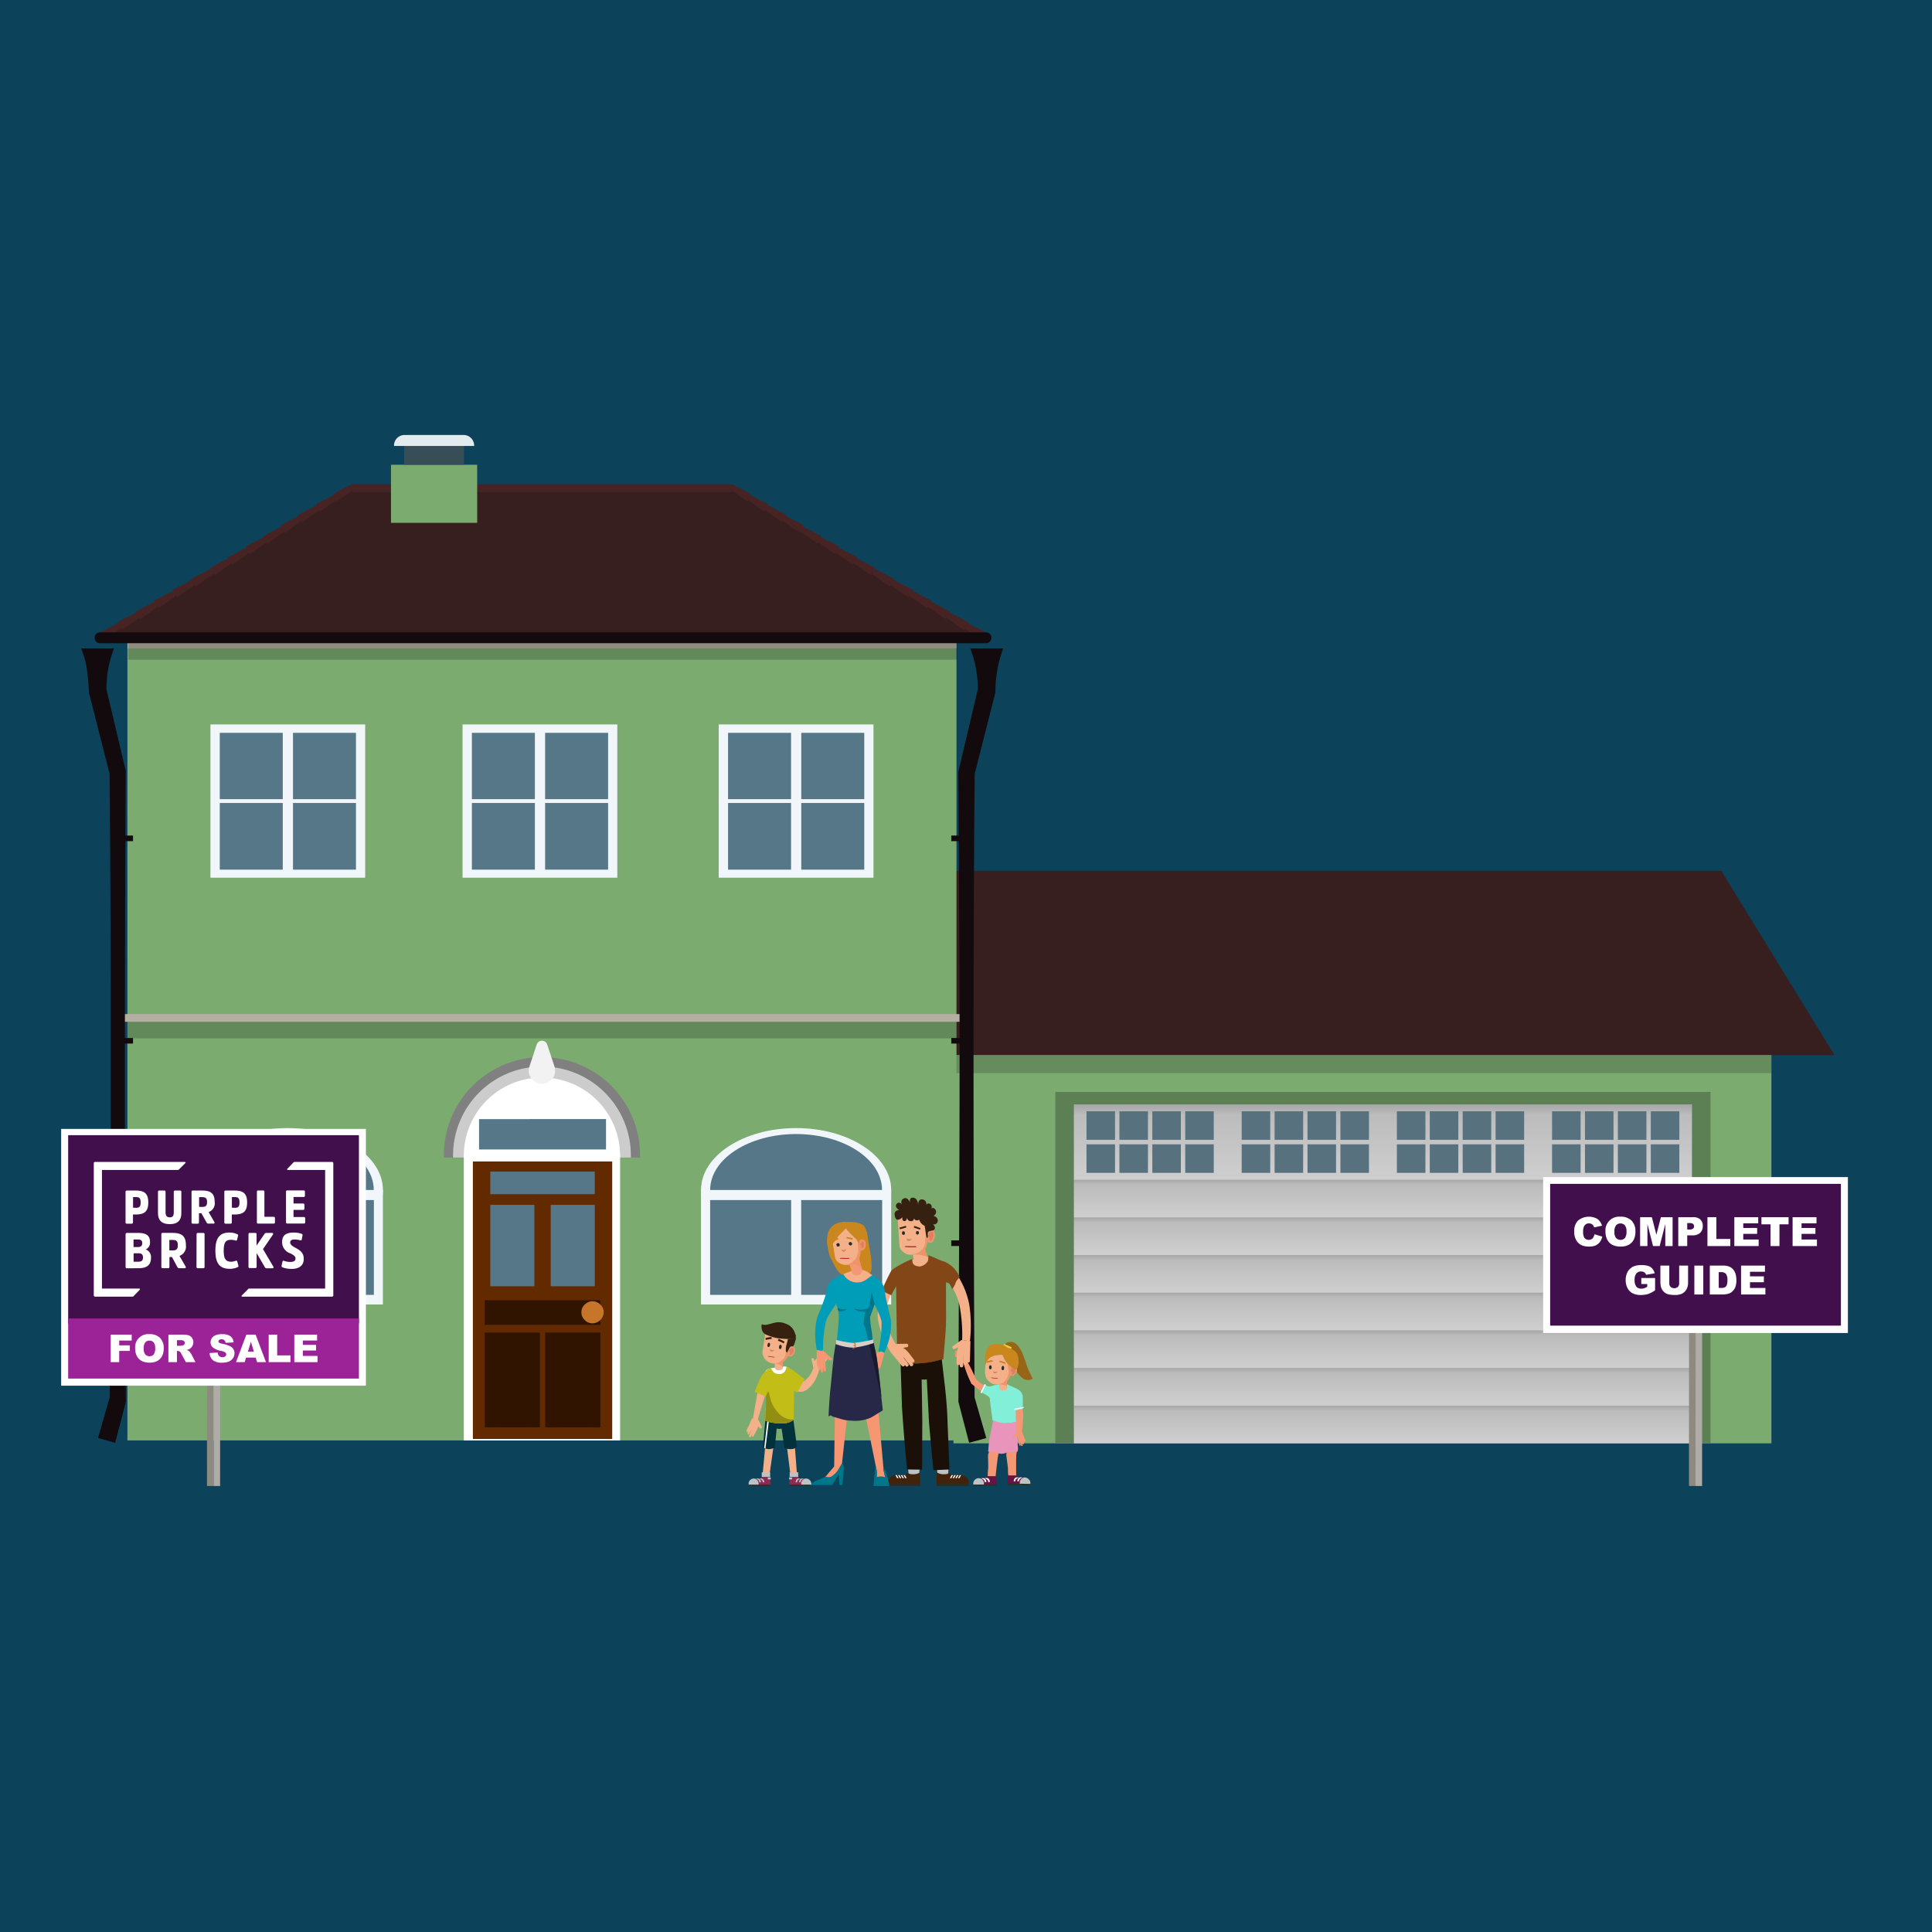 <svg xmlns="http://www.w3.org/2000/svg" xmlns:xlink="http://www.w3.org/1999/xlink" width="300" height="300" viewBox="0 0 300 300">
  <defs>
    <style>
      .cls-1 {
        fill: #0c425a;
      }

      .cls-2 {
        fill: #381f1f;
      }

      .cls-17, .cls-2, .cls-24, .cls-25, .cls-31 {
        fill-rule: evenodd;
      }

      .cls-3 {
        fill: #7bab6f;
      }

      .cls-18, .cls-4 {
        opacity: 0.2;
      }

      .cls-5 {
        fill: #130a0d;
      }

      .cls-6 {
        fill: #5c8053;
      }

      .cls-7 {
        fill: #cfcfcf;
      }

      .cls-8 {
        fill: url(#linear-gradient);
      }

      .cls-9 {
        fill: url(#linear-gradient-2);
      }

      .cls-10 {
        fill: url(#linear-gradient-3);
      }

      .cls-11 {
        fill: url(#linear-gradient-4);
      }

      .cls-12 {
        fill: url(#linear-gradient-5);
      }

      .cls-13 {
        fill: url(#linear-gradient-6);
      }

      .cls-14 {
        fill: url(#linear-gradient-7);
      }

      .cls-15 {
        fill: url(#linear-gradient-8);
      }

      .cls-16 {
        fill: #58717f;
      }

      .cls-17 {
        fill: #b4afa3;
      }

      .cls-19 {
        fill: #472324;
      }

      .cls-20, .cls-23 {
        fill: none;
        stroke: #130a0d;
        stroke-miterlimit: 10;
      }

      .cls-20 {
        stroke-linecap: round;
        stroke-width: 1.687px;
      }

      .cls-21 {
        fill: #384e56;
      }

      .cls-22 {
        fill: #e2ebee;
      }

      .cls-23 {
        stroke-width: 0.869px;
      }

      .cls-24 {
        fill: gray;
      }

      .cls-25 {
        fill: #ccc;
      }

      .cls-26, .cls-31 {
        fill: #fff;
      }

      .cls-27 {
        fill: #632a00;
      }

      .cls-28 {
        fill: #557787;
      }

      .cls-29 {
        fill: #301400;
      }

      .cls-30 {
        fill: #c8752c;
      }

      .cls-32 {
        fill: #f2f2f2;
      }

      .cls-33 {
        fill: #f1f6fa;
      }

      .cls-34 {
        fill: #f4b089;
      }

      .cls-35 {
        fill: #ef9369;
      }

      .cls-36 {
        fill: #db8061;
      }

      .cls-37 {
        fill: #d08564;
      }

      .cls-38 {
        fill: #272c26;
      }

      .cls-39 {
        fill: #01323b;
      }

      .cls-40 {
        fill: #fefefc;
      }

      .cls-41 {
        fill: #8b2a53;
      }

      .cls-42 {
        fill: #bcc3c6;
      }

      .cls-43 {
        fill: #273227;
      }

      .cls-44 {
        fill: #c2bd17;
      }

      .cls-45 {
        fill: #928e11;
      }

      .cls-46 {
        fill: #36200f;
      }

      .cls-47 {
        fill: #bd1b25;
      }

      .cls-48 {
        fill: #f49774;
      }

      .cls-49 {
        fill: #976516;
      }

      .cls-50 {
        fill: #82f0d9;
      }

      .cls-51 {
        fill: #661443;
      }

      .cls-52 {
        fill: #fefefe;
      }

      .cls-53 {
        fill: #c9871e;
      }

      .cls-54 {
        fill: #efd138;
      }

      .cls-55 {
        fill: #e995bb;
      }

      .cls-56 {
        fill: #834617;
      }

      .cls-57 {
        fill: #1b1008;
      }

      .cls-58 {
        fill: #41230c;
      }

      .cls-59 {
        fill: #282e27;
      }

      .cls-60 {
        fill: #009db8;
      }

      .cls-61 {
        fill: #f69672;
      }

      .cls-62 {
        fill: #00768a;
      }

      .cls-63 {
        fill: #272747;
      }

      .cls-64 {
        fill: #1a1a2f;
      }

      .cls-65 {
        fill: #d6cec7;
      }

      .cls-66 {
        fill: #c46d22;
      }

      .cls-67 {
        fill: #8f8a80;
      }

      .cls-68 {
        fill: #afaca8;
      }

      .cls-69 {
        fill: #400f4c;
      }

      .cls-70 {
        fill: #9c2397;
      }
    </style>
    <linearGradient id="linear-gradient" x1="1136.606" y1="7924.231" x2="1136.606" y2="7912.535" gradientTransform="translate(-921.868 -7741.044)" gradientUnits="userSpaceOnUse">
      <stop offset="0" stop-opacity="0.2"/>
      <stop offset="0.141" stop-opacity="0.094"/>
      <stop offset="1" stop-opacity="0"/>
    </linearGradient>
    <linearGradient id="linear-gradient-2" x1="1136.606" y1="7912.535" x2="1136.606" y2="7906.687" gradientTransform="translate(-921.868 -7723.499)" xlink:href="#linear-gradient"/>
    <linearGradient id="linear-gradient-3" x1="1136.606" y1="7906.687" x2="1136.606" y2="7900.839" gradientTransform="translate(-921.868 -7711.803)" xlink:href="#linear-gradient"/>
    <linearGradient id="linear-gradient-4" x1="1136.606" y1="7900.839" x2="1136.606" y2="7894.991" gradientTransform="translate(-921.868 -7700.108)" xlink:href="#linear-gradient"/>
    <linearGradient id="linear-gradient-5" x1="1136.606" y1="7894.991" x2="1136.606" y2="7889.143" gradientTransform="translate(-921.868 -7688.412)" xlink:href="#linear-gradient"/>
    <linearGradient id="linear-gradient-6" x1="1136.606" y1="7889.143" x2="1136.606" y2="7883.295" gradientTransform="translate(-921.868 -7676.715)" xlink:href="#linear-gradient"/>
    <linearGradient id="linear-gradient-7" x1="1136.606" y1="7883.295" x2="1136.606" y2="7877.447" gradientTransform="translate(-921.868 -7665.019)" xlink:href="#linear-gradient"/>
    <linearGradient id="linear-gradient-8" x1="1136.606" y1="7877.447" x2="1136.606" y2="7871.599" gradientTransform="translate(-921.868 -7653.323)" xlink:href="#linear-gradient"/>
  </defs>
  <g id="back">
    <rect class="cls-1" x="-9.187" y="-10.176" width="320.352" height="320.352"/>
  </g>
  <g id="text">
    <g>
      <g>
        <polygon class="cls-2" points="145.484 135.215 267.284 135.215 284.853 163.829 135.874 163.829 145.484 135.215"/>
        <rect class="cls-3" x="148.051" y="163.829" width="127.014" height="60.294" transform="translate(423.116 387.952) rotate(-180)"/>
        <g class="cls-4">
          <rect class="cls-5" x="148.051" y="163.829" width="127.014" height="2.799"/>
        </g>
        <g>
          <rect class="cls-6" x="163.868" y="169.545" width="101.741" height="54.578" transform="translate(429.477 393.669) rotate(-180)"/>
          <rect class="cls-7" x="166.752" y="171.491" width="95.974" height="52.632"/>
          <rect class="cls-8" x="166.752" y="171.491" width="95.974" height="11.696" transform="translate(429.477 354.678) rotate(-180)"/>
          <rect class="cls-9" x="166.752" y="183.187" width="95.974" height="5.848" transform="translate(429.477 372.222) rotate(-180)"/>
          <rect class="cls-10" x="166.752" y="189.035" width="95.974" height="5.848" transform="translate(429.477 383.918) rotate(-180)"/>
          <rect class="cls-11" x="166.752" y="194.883" width="95.974" height="5.848" transform="translate(429.477 395.614) rotate(-180)"/>
          <rect class="cls-12" x="166.752" y="200.731" width="95.974" height="5.848" transform="translate(429.477 407.31) rotate(-180)"/>
          <rect class="cls-13" x="166.752" y="206.579" width="95.974" height="5.848" transform="translate(429.477 419.007) rotate(-180)"/>
          <rect class="cls-14" x="166.752" y="212.427" width="95.974" height="5.848" transform="translate(429.477 430.702) rotate(-180)"/>
          <rect class="cls-15" x="166.752" y="218.275" width="95.974" height="5.848" transform="translate(429.477 442.399) rotate(-180)"/>
          <g>
            <g>
              <rect class="cls-16" x="256.335" y="172.559" width="4.431" height="4.431" transform="translate(517.101 349.548) rotate(-180)"/>
              <rect class="cls-16" x="256.335" y="177.689" width="4.431" height="4.431" transform="translate(517.101 359.809) rotate(-180)"/>
              <rect class="cls-16" x="251.225" y="172.559" width="4.431" height="4.431" transform="translate(506.88 349.548) rotate(-180)"/>
              <rect class="cls-16" x="251.225" y="177.689" width="4.431" height="4.431" transform="translate(506.88 359.809) rotate(-180)"/>
              <rect class="cls-16" x="246.114" y="172.559" width="4.431" height="4.431" transform="translate(496.659 349.548) rotate(-180)"/>
              <rect class="cls-16" x="246.114" y="177.689" width="4.431" height="4.431" transform="translate(496.659 359.809) rotate(-180)"/>
              <rect class="cls-16" x="241.004" y="172.559" width="4.431" height="4.431" transform="translate(486.438 349.548) rotate(-180)"/>
              <rect class="cls-16" x="241.004" y="177.689" width="4.431" height="4.431" transform="translate(486.438 359.809) rotate(-180)"/>
            </g>
            <g>
              <rect class="cls-16" x="232.238" y="172.559" width="4.431" height="4.431" transform="translate(468.906 349.548) rotate(-180)"/>
              <rect class="cls-16" x="232.238" y="177.689" width="4.431" height="4.431" transform="translate(468.906 359.809) rotate(-180)"/>
              <rect class="cls-16" x="227.127" y="172.559" width="4.431" height="4.431" transform="translate(458.685 349.548) rotate(-180)"/>
              <rect class="cls-16" x="227.127" y="177.689" width="4.431" height="4.431" transform="translate(458.685 359.809) rotate(-180)"/>
              <rect class="cls-16" x="222.017" y="172.559" width="4.431" height="4.431" transform="translate(448.464 349.548) rotate(-180)"/>
              <rect class="cls-16" x="222.017" y="177.689" width="4.431" height="4.431" transform="translate(448.464 359.809) rotate(-180)"/>
              <rect class="cls-16" x="216.906" y="172.559" width="4.431" height="4.431" transform="translate(438.243 349.548) rotate(-180)"/>
              <rect class="cls-16" x="216.906" y="177.689" width="4.431" height="4.431" transform="translate(438.243 359.809) rotate(-180)"/>
            </g>
            <g>
              <rect class="cls-16" x="208.141" y="172.559" width="4.431" height="4.431" transform="translate(420.712 349.548) rotate(-180)"/>
              <rect class="cls-16" x="208.141" y="177.689" width="4.431" height="4.431" transform="translate(420.712 359.809) rotate(-180)"/>
              <rect class="cls-16" x="203.03" y="172.559" width="4.431" height="4.431" transform="translate(410.491 349.548) rotate(-180)"/>
              <rect class="cls-16" x="203.03" y="177.689" width="4.431" height="4.431" transform="translate(410.491 359.809) rotate(-180)"/>
              <rect class="cls-16" x="197.919" y="172.559" width="4.431" height="4.431" transform="translate(400.27 349.548) rotate(-180)"/>
              <rect class="cls-16" x="197.919" y="177.689" width="4.431" height="4.431" transform="translate(400.27 359.809) rotate(-180)"/>
              <rect class="cls-16" x="192.809" y="172.559" width="4.431" height="4.431" transform="translate(390.049 349.548) rotate(-180)"/>
              <rect class="cls-16" x="192.809" y="177.689" width="4.431" height="4.431" transform="translate(390.049 359.809) rotate(-180)"/>
            </g>
            <g>
              <rect class="cls-16" x="184.043" y="172.559" width="4.431" height="4.431" transform="translate(372.517 349.548) rotate(-180)"/>
              <rect class="cls-16" x="184.043" y="177.689" width="4.431" height="4.431" transform="translate(372.517 359.809) rotate(-180)"/>
              <rect class="cls-16" x="178.933" y="172.559" width="4.431" height="4.431" transform="translate(362.296 349.548) rotate(-180)"/>
              <rect class="cls-16" x="178.933" y="177.689" width="4.431" height="4.431" transform="translate(362.296 359.809) rotate(-180)"/>
              <rect class="cls-16" x="173.822" y="172.559" width="4.431" height="4.431" transform="translate(352.075 349.548) rotate(-180)"/>
              <rect class="cls-16" x="173.822" y="177.689" width="4.431" height="4.431" transform="translate(352.075 359.809) rotate(-180)"/>
              <rect class="cls-16" x="168.712" y="172.559" width="4.431" height="4.431" transform="translate(341.854 349.548) rotate(-180)"/>
              <rect class="cls-16" x="168.712" y="177.689" width="4.431" height="4.431" transform="translate(341.854 359.809) rotate(-180)"/>
            </g>
          </g>
        </g>
      </g>
      <rect class="cls-3" x="19.787" y="99.414" width="128.735" height="124.254" transform="translate(168.309 323.082) rotate(-180)"/>
      <polygon class="cls-17" points="17.969 157.465 17.969 158.662 150.34 158.662 150.34 157.465 125.314 157.465 17.969 157.465 17.969 157.465"/>
      <rect class="cls-18" x="19.787" y="158.662" width="128.735" height="2.568" transform="translate(168.309 319.892) rotate(-180)"/>
      <polygon class="cls-17" points="19.798 99.49 19.798 100.687 148.511 100.687 148.511 99.49 124.177 99.49 19.798 99.49 19.798 99.49"/>
      <g>
        <polygon class="cls-2" points="113.677 75.958 54.649 75.958 15.531 99.034 153.109 99.034 113.677 75.958"/>
        <g>
          <polygon class="cls-19" points="26.798 91.574 26.896 91.735 23.92 93.264 24.018 93.424 21.062 94.942 21.161 95.1 18.225 96.608 18.325 96.765 15.409 98.261 16.173 99.457 18.822 97.554 18.977 97.8 21.648 95.883 21.802 96.132 24.494 94.2 24.648 94.45 27.361 92.505 27.514 92.757 30.248 90.799 29.792 90.035 26.798 91.574"/>
          <polygon class="cls-19" points="29.698 89.872 30.401 91.052 33.13 89.098 32.682 88.337 29.698 89.872"/>
          <polygon class="cls-19" points="55.001 75.946 54.61 75.203 51.709 76.701 51.801 76.873 49.048 78.294 49.139 78.461 46.324 79.913 46.424 80.095 43.62 81.54 43.74 81.755 40.876 83.23 40.97 83.398 38.145 84.853 38.255 85.045 35.389 86.52 35.483 86.682 32.618 88.157 33.31 89.333 35.933 87.457 36.07 87.693 38.696 85.816 38.814 86.023 41.407 84.171 41.534 84.397 44.165 82.519 44.268 82.703 46.846 80.864 46.961 81.072 49.552 79.225 49.674 79.449 52.211 77.641 52.324 77.852 55.001 75.946"/>
        </g>
        <g>
          <polygon class="cls-19" points="153.22 98.261 150.284 96.765 150.381 96.608 147.425 95.1 147.522 94.942 144.546 93.424 144.641 93.264 141.645 91.735 141.74 91.574 138.726 90.035 138.28 90.799 141.04 92.757 141.19 92.505 143.93 94.45 144.08 94.2 146.798 96.132 146.949 95.883 149.645 97.8 149.798 97.554 152.472 99.457 153.22 98.261"/>
          <polygon class="cls-19" points="135.813 88.337 135.375 89.098 138.13 91.052 138.818 89.872 135.813 88.337"/>
          <polygon class="cls-19" points="135.874 88.157 132.989 86.682 133.08 86.52 130.195 85.045 130.302 84.853 127.457 83.398 127.549 83.23 124.665 81.755 124.782 81.54 121.959 80.095 122.056 79.913 119.222 78.461 119.31 78.294 116.538 76.873 116.627 76.701 113.706 75.203 113.325 75.946 116.028 77.852 116.138 77.641 118.7 79.449 118.819 79.225 121.435 81.072 121.547 80.864 124.15 82.703 124.251 82.519 126.907 84.397 127.031 84.171 129.649 86.023 129.764 85.816 132.416 87.693 132.549 87.457 135.198 89.333 135.874 88.157"/>
        </g>
        <line class="cls-20" x1="153.109" y1="99.034" x2="15.531" y2="99.034"/>
        <polygon class="cls-19" points="113.65 76.415 54.693 76.415 54.61 75.203 113.716 75.203 113.65 76.415"/>
        <g>
          <rect class="cls-3" x="60.714" y="72.168" width="13.382" height="9.018"/>
          <rect class="cls-21" x="62.768" y="69.191" width="9.274" height="2.977"/>
          <path class="cls-22" d="M62.823,67.543h9.163a1.642,1.642,0,0,1,1.642,1.642v.059a0,0,0,0,1,0,0H61.181a0,0,0,0,1,0,0v-.059A1.642,1.642,0,0,1,62.823,67.543Z"/>
        </g>
      </g>
      <g>
        <path class="cls-5" d="M155.775,100.687a19.284,19.284,0,0,0-1.212,6.837l-3.25,12.775.037-.303c-.283,30.41-.186,67.885-.016,96.985l1.817,6.322-2.667.732-1.662-6.364c.077-22.767.281-50.691.128-73.341,0-.132-.145-24.36-.145-24.477l.037-.159,3.034-12.828-.04.329a17.445,17.445,0,0,0-1.172-6.507l5.11,0Z"/>
        <line class="cls-23" x1="150.079" y1="130.18" x2="147.71" y2="130.18"/>
        <line class="cls-23" x1="150.079" y1="161.612" x2="147.71" y2="161.612"/>
        <line class="cls-23" x1="150.079" y1="193.043" x2="147.71" y2="193.043"/>
      </g>
      <g>
        <path class="cls-5" d="M17.702,100.687a17.44,17.44,0,0,0-1.172,6.507l-.04-.329,3.034,12.828c-.174,31.23-.187,66.724.021,97.977l-1.662,6.364-2.667-.732,1.817-6.322c.17-29.133.267-66.548-.016-96.985l.037.303-3.249-12.775a35.15,35.15,0,0,0-.31-3.583,13.775,13.775,0,0,0-.902-3.253Z"/>
        <line class="cls-23" x1="18.289" y1="130.18" x2="20.658" y2="130.18"/>
        <line class="cls-23" x1="18.289" y1="161.612" x2="20.658" y2="161.612"/>
        <line class="cls-23" x1="18.289" y1="193.043" x2="20.658" y2="193.043"/>
      </g>
      <rect class="cls-18" x="19.9" y="99.868" width="128.735" height="2.568" transform="translate(168.536 202.305) rotate(-180)"/>
      <g>
        <path class="cls-24" d="M84.154,164.15a15.233,15.233,0,0,1,15.233,15.233v.357H68.922v-.357A15.233,15.233,0,0,1,84.154,164.15Z"/>
        <path class="cls-25" d="M84.154,165.611A13.806,13.806,0,0,1,97.96,179.417v.324H70.349v-.324A13.806,13.806,0,0,1,84.154,165.611Z"/>
        <rect class="cls-26" x="72.021" y="179.259" width="24.267" height="44.409" transform="translate(168.309 402.927) rotate(-180)"/>
        <g id="Symbol_9_0_Layer2_0_MEMBER_8_MEMBER_12_MEMBER_0_FILL" data-name="Symbol 9 0 Layer2 0 MEMBER 8 MEMBER 12 MEMBER 0 FILL">
          <path class="cls-27" d="M95.065,180.351H73.426v43.094H95.065Z"/>
        </g>
        <g id="Symbol_9_0_Layer2_0_MEMBER_8_MEMBER_12_MEMBER_1_MEMBER_1_FILL" data-name="Symbol 9 0 Layer2 0 MEMBER 8 MEMBER 12 MEMBER 1 MEMBER 1 FILL">
          <path class="cls-28" d="M85.517,187.091v12.64h6.841v-12.64Z"/>
        </g>
        <g id="Symbol_9_0_Layer2_0_MEMBER_8_MEMBER_12_MEMBER_1_MEMBER_1_FILL-2" data-name="Symbol 9 0 Layer2 0 MEMBER 8 MEMBER 12 MEMBER 1 MEMBER 1 FILL">
          <path class="cls-28" d="M76.133,187.091v12.64h6.841v-12.64Z"/>
        </g>
        <g id="Symbol_9_0_Layer2_0_MEMBER_8_MEMBER_12_MEMBER_2_MEMBER_0_FILL" data-name="Symbol 9 0 Layer2 0 MEMBER 8 MEMBER 12 MEMBER 2 MEMBER 0 FILL">
          <path class="cls-29" d="M83.84,221.642V206.922H75.266v14.72Z"/>
        </g>
        <g id="Symbol_9_0_Layer2_0_MEMBER_8_MEMBER_12_MEMBER_2_MEMBER_1_FILL" data-name="Symbol 9 0 Layer2 0 MEMBER 8 MEMBER 12 MEMBER 2 MEMBER 1 FILL">
          <path class="cls-29" d="M93.225,221.642V206.922H84.65v14.72Z"/>
        </g>
        <g id="Symbol_9_0_Layer2_0_MEMBER_8_MEMBER_12_MEMBER_2_MEMBER_1_FILL-2" data-name="Symbol 9 0 Layer2 0 MEMBER 8 MEMBER 12 MEMBER 2 MEMBER 1 FILL">
          <path class="cls-29" d="M93.224,205.726v-3.827H75.265v3.827Z"/>
        </g>
        <g id="Symbol_9_0_Layer2_0_MEMBER_8_MEMBER_12_MEMBER_2_MEMBER_1_FILL-3" data-name="Symbol 9 0 Layer2 0 MEMBER 8 MEMBER 12 MEMBER 2 MEMBER 1 FILL">
          <path class="cls-28" d="M92.356,185.431v-3.509H76.133v3.509Z"/>
        </g>
        <g id="Symbol_9_0_Layer2_0_MEMBER_8_MEMBER_13_FILL" data-name="Symbol 9 0 Layer2 0 MEMBER 8 MEMBER 13 FILL">
          <path class="cls-30" d="M93.74,203.757a1.544,1.544,0,0,0-.515-1.178,1.689,1.689,0,0,0-2.429,0,1.544,1.544,0,0,0-.515,1.178,1.585,1.585,0,0,0,.515,1.214,1.662,1.662,0,0,0,1.214.515,1.76,1.76,0,0,0,1.73-1.73Z"/>
        </g>
        <path class="cls-31" d="M84.154,167.322a12.133,12.133,0,0,1,12.133,12.133v.285H72.021v-.285A12.133,12.133,0,0,1,84.154,167.322Z"/>
        <g id="Symbol_9_0_Layer2_0_MEMBER_8_MEMBER_12_MEMBER_2_MEMBER_1_FILL-4" data-name="Symbol 9 0 Layer2 0 MEMBER 8 MEMBER 12 MEMBER 2 MEMBER 1 FILL">
          <path class="cls-28" d="M94.103,178.488v-4.716H74.386v4.716Z"/>
        </g>
        <path class="cls-32" d="M82.211,165.611l1.134-3.434a.858.858,0,0,1,1.62,0l1.134,3.434a2.047,2.047,0,1,1-3.887,0Z"/>
      </g>
      <g>
        <g>
          <ellipse class="cls-33" cx="44.691" cy="184.781" rx="14.767" ry="9.614"/>
          <ellipse class="cls-28" cx="44.691" cy="184.781" rx="13.345" ry="8.688"/>
          <rect class="cls-33" x="29.925" y="184.781" width="29.533" height="17.78" transform="translate(89.383 387.342) rotate(-180)"/>
          <g id="Symbol_9_0_Layer2_0_MEMBER_8_MEMBER_12_MEMBER_1_MEMBER_1_FILL-3" data-name="Symbol 9 0 Layer2 0 MEMBER 8 MEMBER 12 MEMBER 1 MEMBER 1 FILL">
            <path class="cls-28" d="M45.48,186.343v14.722H58.055v-14.722Z"/>
          </g>
          <g id="Symbol_9_0_Layer2_0_MEMBER_8_MEMBER_12_MEMBER_1_MEMBER_1_FILL-4" data-name="Symbol 9 0 Layer2 0 MEMBER 8 MEMBER 12 MEMBER 1 MEMBER 1 FILL">
            <path class="cls-28" d="M31.346,186.343v14.722H43.922v-14.722Z"/>
          </g>
        </g>
        <g>
          <ellipse class="cls-33" cx="123.617" cy="184.781" rx="14.767" ry="9.614"/>
          <ellipse class="cls-28" cx="123.617" cy="184.781" rx="13.345" ry="8.688"/>
          <rect class="cls-33" x="108.851" y="184.781" width="29.533" height="17.78" transform="translate(247.235 387.342) rotate(-180)"/>
          <g id="Symbol_9_0_Layer2_0_MEMBER_8_MEMBER_12_MEMBER_1_MEMBER_1_FILL-5" data-name="Symbol 9 0 Layer2 0 MEMBER 8 MEMBER 12 MEMBER 1 MEMBER 1 FILL">
            <path class="cls-28" d="M124.406,186.343v14.722h12.575v-14.722Z"/>
          </g>
          <g id="Symbol_9_0_Layer2_0_MEMBER_8_MEMBER_12_MEMBER_1_MEMBER_1_FILL-6" data-name="Symbol 9 0 Layer2 0 MEMBER 8 MEMBER 12 MEMBER 1 MEMBER 1 FILL">
            <path class="cls-28" d="M110.272,186.343v14.722h12.575v-14.722Z"/>
          </g>
        </g>
      </g>
      <g>
        <rect class="cls-33" x="32.677" y="112.491" width="24.029" height="23.797" transform="translate(89.383 248.779) rotate(-180)"/>
        <g>
          <rect class="cls-28" x="45.495" y="124.686" width="9.781" height="10.353"/>
          <rect class="cls-28" x="45.495" y="113.795" width="9.781" height="10.299"/>
        </g>
        <g>
          <rect class="cls-28" x="34.126" y="113.795" width="9.781" height="10.299"/>
          <rect class="cls-28" x="34.126" y="124.686" width="9.781" height="10.353"/>
        </g>
      </g>
      <g>
        <rect class="cls-33" x="111.603" y="112.491" width="24.029" height="23.797" transform="translate(247.235 248.779) rotate(-180)"/>
        <g>
          <rect class="cls-28" x="124.421" y="124.686" width="9.781" height="10.353"/>
          <rect class="cls-28" x="124.421" y="113.795" width="9.781" height="10.299"/>
        </g>
        <g>
          <rect class="cls-28" x="113.052" y="113.795" width="9.781" height="10.299"/>
          <rect class="cls-28" x="113.052" y="124.686" width="9.781" height="10.353"/>
        </g>
      </g>
      <g>
        <rect class="cls-33" x="71.826" y="112.491" width="24.029" height="23.797" transform="translate(167.681 248.779) rotate(-180)"/>
        <g>
          <rect class="cls-28" x="84.644" y="124.686" width="9.781" height="10.353"/>
          <rect class="cls-28" x="84.644" y="113.795" width="9.781" height="10.299"/>
        </g>
        <g>
          <rect class="cls-28" x="73.275" y="113.795" width="9.781" height="10.299"/>
          <rect class="cls-28" x="73.275" y="124.686" width="9.781" height="10.353"/>
        </g>
      </g>
    </g>
    <g>
      <g>
        <g id="Symbol_9ashasd_0_Layer2_0_MEMBER_16_MEMBER_84_FILL" data-name="Symbol 9ashasd 0 Layer2 0 MEMBER 16 MEMBER 84 FILL">
          <path class="cls-34" d="M128.046,209.997l-.172.15a.386.386,0,0,0-.064-.236.128.128,0,0,0-.129-.021l-.064.021-.708.837-.408.601-.193-.451a.222.222,0,0,0-.193,0,.138.138,0,0,0-.107.107v.086l.3,1.309-.258.644a3.575,3.575,0,0,1-.944,1.223.785.785,0,0,1-.622.236l-.258-.107-1.566,1.008.472.343a2.301,2.301,0,0,0,1.03.365,1.541,1.541,0,0,0,.923-.193,4.971,4.971,0,0,0,.88-.73,5.705,5.705,0,0,0,1.223-2.511l1.266-1.588q.043-.15-.021-.193l-.15-.021.15-.215-.064-.172-.193-.021-.579.665h-.043v-.021l.751-.88a.204.204,0,0,0-.086-.172.27.27,0,0,0-.107-.064Z"/>
        </g>
        <g id="Symbol_9ashasd_0_Layer2_0_MEMBER_16_MEMBER_85_FILL" data-name="Symbol 9ashasd 0 Layer2 0 MEMBER 16 MEMBER 85 FILL">
          <path class="cls-34" d="M118.764,216.803l.274-.673-1.346-.299-.773,4.411q-.149.025-.174.075a4.872,4.872,0,0,0-.374.872l-.473.947.075.199a.165.165,0,0,0,.174,0l-.1.224.1.15q.05.05.15,0l.473-.822q0,.025-.498,1.097l.1.174q.075.05.224-.05l.349-.797-.224.623.1.174a.192.192,0,0,0,.174-.05l.548-1.047a1.666,1.666,0,0,0,.174-.573l.274.349.075.025a.165.165,0,0,0,.15-.025q.1-.025.1-.199l-.523-1.047a.15.15,0,0,0-.1-.1l-.025-.025Z"/>
        </g>
        <g id="Symbol_9ashasd_0_Layer2_0_MEMBER_16_MEMBER_86_FILL" data-name="Symbol 9ashasd 0 Layer2 0 MEMBER 16 MEMBER 86 FILL">
          <path class="cls-34" d="M120.085,224.803l-1.223-.622-.451,4.828,1.073.021Z"/>
        </g>
        <g id="Symbol_9ashasd_0_Layer2_0_MEMBER_16_MEMBER_87_FILL" data-name="Symbol 9ashasd 0 Layer2 0 MEMBER 16 MEMBER 87 FILL">
          <path class="cls-34" d="M123.432,224.674l-1.287-.429.558,4.506,1.073.472Z"/>
        </g>
        <g id="Symbol_9ashasd_0_Layer2_0_MEMBER_16_MEMBER_88_FILL" data-name="Symbol 9ashasd 0 Layer2 0 MEMBER 16 MEMBER 88 FILL">
          <path class="cls-34" d="M122.986,209.053a.395.395,0,0,0-.343.193l-.086.107-.15.279-.086.215a1.703,1.703,0,0,0-.3-.536l.064-.365.279-1.008-1.802-.172a8.878,8.878,0,0,1-1.738-.644l-.451,2.94a1.582,1.582,0,0,0,.15.493l.086.236a1.908,1.908,0,0,0,1.695.944v.622a.371.371,0,0,0,.172.3.869.869,0,0,0,.429.107q.558,0,.601-.365v-.043l.064-.923a1.636,1.636,0,0,0,.751-.944.386.386,0,0,0,.343.129.493.493,0,0,0,.365-.129h.021v-.021h.021v-.021l.193-.258a1.212,1.212,0,0,0,.129-.365.403.403,0,0,0,.043-.215.573.573,0,0,0-.129-.386.388.388,0,0,0-.322-.172m-.579,1.008-.064.021v-.064Z"/>
        </g>
        <g id="Symbol_9ashasd_0_Layer2_0_MEMBER_16_MEMBER_89_FILL" data-name="Symbol 9ashasd 0 Layer2 0 MEMBER 16 MEMBER 89 FILL">
          <path class="cls-35" d="M122.707,209.096a.456.456,0,0,1,.708.343,1.107,1.107,0,0,1-.064.558.856.856,0,0,1-.665.601q-.257.065-.322-.129l-.043.129a1.96,1.96,0,0,1-.279.429q-.279.408-.472.429l-.086.88-.064-.129a.408.408,0,0,0-.193-.215,2.182,2.182,0,0,0-.901-.236,4.678,4.678,0,0,1-.644-.172,2.119,2.119,0,0,0,.73.107,1.621,1.621,0,0,0,.429-.086,4.236,4.236,0,0,0,.644-.451,1.332,1.332,0,0,0,.515-.858l.043-.493a.265.265,0,0,0,.064.15l.107.107Z"/>
        </g>
        <g id="Symbol_9ashasd_0_Layer2_0_MEMBER_16_MEMBER_90_FILL" data-name="Symbol 9ashasd 0 Layer2 0 MEMBER 16 MEMBER 90 FILL">
          <path class="cls-36" d="M122.557,209.868a.176.176,0,0,1-.064-.107l.021-.086h.021a1.897,1.897,0,0,1,.386-.365h.021l.086-.021a.221.221,0,0,1,.236.193v.15a.769.769,0,0,1-.129.386.688.688,0,0,1-.322.343l-.086.043a.114.114,0,0,1-.129-.129v-.021a.659.659,0,0,0,.086-.258q0-.043-.107-.107Z"/>
        </g>
        <g id="Symbol_9ashasd_0_Layer2_0_MEMBER_16_MEMBER_91_FILL" data-name="Symbol 9ashasd 0 Layer2 0 MEMBER 16 MEMBER 91 FILL">
          <path class="cls-37" d="M120.239,209.632l-.15.129a.437.437,0,0,1-.322.107q-.236-.064-.258-.408a.769.769,0,0,0,.343.172Z"/>
        </g>
        <g id="Symbol_9ashasd_0_Layer2_0_MEMBER_16_MEMBER_92_FILL" data-name="Symbol 9ashasd 0 Layer2 0 MEMBER 16 MEMBER 92 FILL">
          <path class="cls-38" d="M120.969,209.117q.064-.343.258-.3t.15.365q-.086.343-.258.3Q120.926,209.439,120.969,209.117Z"/>
        </g>
        <g id="Symbol_9ashasd_0_Layer2_0_MEMBER_16_MEMBER_93_FILL" data-name="Symbol 9ashasd 0 Layer2 0 MEMBER 16 MEMBER 93 FILL">
          <path class="cls-38" d="M119.188,208.795q.043-.322.236-.279.193,0,.15.343-.086.343-.258.3Q119.102,209.117,119.188,208.795Z"/>
        </g>
        <g id="Symbol_9ashasd_0_Layer2_0_MEMBER_16_MEMBER_95_FILL" data-name="Symbol 9ashasd 0 Layer2 0 MEMBER 16 MEMBER 95 FILL">
          <path class="cls-39" d="M121.372,221.842l.429,3.004.258.107a4.135,4.135,0,0,0,.794.064,1.423,1.423,0,0,0,.901-.343l-.558-4.206a4.582,4.582,0,0,1-.708.408,1.569,1.569,0,0,1-.408.107,6.879,6.879,0,0,1-1.051.021,7.644,7.644,0,0,1-1.524-.215l-.665-.215-.386,4.163.3.15a1.97,1.97,0,0,0,.644.129,2.055,2.055,0,0,0,.923-.236l.279-2.961.365.064Z"/>
        </g>
        <g id="Symbol_9ashasd_0_Layer2_0_MEMBER_16_MEMBER_96_FILL" data-name="Symbol 9ashasd 0 Layer2 0 MEMBER 16 MEMBER 96 FILL">
          <path class="cls-40" d="M119.14,220.683l-.472,4.163.193.064.515-4.163Z"/>
        </g>
        <g id="Symbol_9ashasd_0_Layer2_0_MEMBER_16_MEMBER_97_FILL" data-name="Symbol 9ashasd 0 Layer2 0 MEMBER 16 MEMBER 97 FILL">
          <path class="cls-41" d="M119.612,229.309l-.987-.129-.343.129-.215.279a10.331,10.331,0,0,1-1.073,0l.257,1.051h2.382Z"/>
        </g>
        <g id="Symbol_9ashasd_0_Layer2_0_MEMBER_16_MEMBER_98_FILL" data-name="Symbol 9ashasd 0 Layer2 0 MEMBER 16 MEMBER 98 FILL">
          <path class="cls-42" d="M117.789,230.275a.828.828,0,0,0-.236-.472.703.703,0,0,0-.515-.214.811.811,0,0,0-.558.236.717.717,0,0,0-.236.515q-.021.365.236.365a3.659,3.659,0,0,0,.579-.086,3.166,3.166,0,0,1,.558.064Q117.853,230.661,117.789,230.275Z"/>
        </g>
        <g id="Symbol_9ashasd_0_Layer2_0_MEMBER_16_MEMBER_99_FILL" data-name="Symbol 9ashasd 0 Layer2 0 MEMBER 16 MEMBER 99 FILL">
          <path class="cls-43" d="M116.244,230.532v.215h3.39v-.215Z"/>
        </g>
        <g id="Symbol_9ashasd_0_Layer2_0_MEMBER_16_MEMBER_100_FILL" data-name="Symbol 9ashasd 0 Layer2 0 MEMBER 16 MEMBER 100 FILL">
          <path class="cls-42" d="M117.896,230.167h.279a1.222,1.222,0,0,0-.129-.386.343.343,0,0,0-.193-.15l-.107-.043h-.343l.322.193A.364.364,0,0,1,117.896,230.167Z"/>
        </g>
        <g id="Symbol_9ashasd_0_Layer2_0_MEMBER_16_MEMBER_101_FILL" data-name="Symbol 9ashasd 0 Layer2 0 MEMBER 16 MEMBER 101 FILL">
          <path class="cls-42" d="M118.432,230.167h.258a.774.774,0,0,0-.129-.386.349.349,0,0,0-.172-.15l-.107-.043h-.343l.3.193A.404.404,0,0,1,118.432,230.167Z"/>
        </g>
        <g id="Symbol_9ashasd_0_Layer2_0_MEMBER_16_MEMBER_102_FILL" data-name="Symbol 9ashasd 0 Layer2 0 MEMBER 16 MEMBER 102 FILL">
          <path class="cls-42" d="M119.677,229.717v-.3h-.451v.3Z"/>
        </g>
        <g id="Symbol_9ashasd_0_Layer2_0_MEMBER_16_MEMBER_103_FILL" data-name="Symbol 9ashasd 0 Layer2 0 MEMBER 16 MEMBER 103 FILL">
          <path class="cls-42" d="M119.591,229.331v-.708h-1.309v.708Z"/>
        </g>
        <g id="Symbol_9ashasd_0_Layer2_0_MEMBER_16_MEMBER_104_FILL" data-name="Symbol 9ashasd 0 Layer2 0 MEMBER 16 MEMBER 104 FILL">
          <path class="cls-41" d="M123.582,229.18l-.987.129-.021,1.33h2.382l.279-1.051H124.14l-.215-.279Z"/>
        </g>
        <g id="Symbol_9ashasd_0_Layer2_0_MEMBER_16_MEMBER_105_FILL" data-name="Symbol 9ashasd 0 Layer2 0 MEMBER 16 MEMBER 105 FILL">
          <path class="cls-42" d="M124.655,229.803a.828.828,0,0,0-.236.472q-.043.386.193.408a4.931,4.931,0,0,0,.558-.064,2.68,2.68,0,0,1,.579.086q.258,0,.236-.365a.749.749,0,0,0-.257-.515.763.763,0,0,0-.558-.236A.702.702,0,0,0,124.655,229.803Z"/>
        </g>
        <g id="Symbol_9ashasd_0_Layer2_0_MEMBER_16_MEMBER_106_FILL" data-name="Symbol 9ashasd 0 Layer2 0 MEMBER 16 MEMBER 106 FILL">
          <path class="cls-43" d="M122.574,230.532v.215h3.39v-.215Z"/>
        </g>
        <g id="Symbol_9ashasd_0_Layer2_0_MEMBER_16_MEMBER_107_FILL" data-name="Symbol 9ashasd 0 Layer2 0 MEMBER 16 MEMBER 107 FILL">
          <path class="cls-42" d="M124.054,230.167h.258a.405.405,0,0,1,.021-.129.416.416,0,0,1,.172-.258.918.918,0,0,1,.322-.193h-.343a.39.39,0,0,0-.3.193Z"/>
        </g>
        <g id="Symbol_9ashasd_0_Layer2_0_MEMBER_16_MEMBER_108_FILL" data-name="Symbol 9ashasd 0 Layer2 0 MEMBER 16 MEMBER 108 FILL">
          <path class="cls-42" d="M123.518,230.167h.258a.405.405,0,0,1,.021-.129.417.417,0,0,1,.172-.258.916.916,0,0,1,.322-.193h-.343a.39.39,0,0,0-.3.193Z"/>
        </g>
        <g id="Symbol_9ashasd_0_Layer2_0_MEMBER_16_MEMBER_109_FILL" data-name="Symbol 9ashasd 0 Layer2 0 MEMBER 16 MEMBER 109 FILL">
          <path class="cls-42" d="M122.531,229.416v.3h.451v-.3Z"/>
        </g>
        <g id="Symbol_9ashasd_0_Layer2_0_MEMBER_16_MEMBER_110_FILL" data-name="Symbol 9ashasd 0 Layer2 0 MEMBER 16 MEMBER 110 FILL">
          <path class="cls-42" d="M122.617,228.622v.708h1.33v-.708Z"/>
        </g>
        <g id="Symbol_9ashasd_0_Layer2_0_MEMBER_16_MEMBER_111_FILL" data-name="Symbol 9ashasd 0 Layer2 0 MEMBER 16 MEMBER 111 FILL">
          <path class="cls-26" d="M122.359,212.357a.952.952,0,0,0-.815-.129v.129a.371.371,0,0,1-.172.3.869.869,0,0,1-.429.107q-.558,0-.601-.365v-.021q-1.481.15-1.481.665,0,.279.558.472a3.885,3.885,0,0,0,1.352.215l.772-.064a1.72,1.72,0,0,0,.88-.258.611.611,0,0,0,.365-.515Q122.788,212.593,122.359,212.357Z"/>
        </g>
        <g id="Symbol_9ashasd_0_Layer2_0_MEMBER_16_MEMBER_112_FILL" data-name="Symbol 9ashasd 0 Layer2 0 MEMBER 16 MEMBER 112 FILL">
          <path class="cls-44" d="M124.934,214.117q-1.159-.837-1.695-1.266a5.052,5.052,0,0,0-.772-.472l-.343-.15a1.568,1.568,0,0,1-.172.579,1.029,1.029,0,0,1-.944.558,1.293,1.293,0,0,1-1.008-.429l-.258-.429q.064-.129-.558.15a3.982,3.982,0,0,0-1.352,1.91,15.136,15.136,0,0,0-.644,1.566l1.695.73q.064.043.086-.086l-.172,3.798.644.236a7.075,7.075,0,0,0,1.802.215,3.569,3.569,0,0,0,1.588-.3,1.266,1.266,0,0,0,.429-.322l.043-4.442.515.258Z"/>
        </g>
        <g id="Symbol_9ashasd_0_Layer2_0_MEMBER_16_MEMBER_113_FILL" data-name="Symbol 9ashasd 0 Layer2 0 MEMBER 16 MEMBER 113 FILL">
          <path class="cls-45" d="M119.655,217.293l-.343-1.287-.386.772v2.06q-.064.644-.107,1.76l.644.214a6.303,6.303,0,0,0,1.652.215,4.202,4.202,0,0,0,1.566-.215,1.541,1.541,0,0,0,.579-.408,1.928,1.928,0,0,1-.579,0,3.189,3.189,0,0,1-1.373-.579A5.038,5.038,0,0,1,119.655,217.293Z"/>
        </g>
        <g id="Symbol_9ashasd_0_Layer2_0_MEMBER_16_MEMBER_114_FILL" data-name="Symbol 9ashasd 0 Layer2 0 MEMBER 16 MEMBER 114 FILL">
          <path class="cls-46" d="M120.774,208.184l.146-.294a7.094,7.094,0,0,1,.903.443l-.14.273A4.473,4.473,0,0,0,120.774,208.184Z"/>
        </g>
        <g id="Symbol_9ashasd_0_Layer2_0_MEMBER_16_MEMBER_115_FILL" data-name="Symbol 9ashasd 0 Layer2 0 MEMBER 16 MEMBER 115 FILL">
          <path class="cls-46" d="M118.912,208.067l-.042-.301a4.814,4.814,0,0,1,.916-.153l.063.295A4.891,4.891,0,0,0,118.912,208.067Z"/>
        </g>
        <g id="Symbol_9ashasd_0_Layer2_0_MEMBER_16_MEMBER_116_FILL" data-name="Symbol 9ashasd 0 Layer2 0 MEMBER 16 MEMBER 116 FILL">
          <path class="cls-46" d="M123.029,209.053a.717.717,0,0,0-.322.064,8.616,8.616,0,0,0-.494.944.604.604,0,0,1-.193-.322,2.989,2.989,0,0,1,.064-.73l.279-1.073,1.137-.043a.737.737,0,0,0,.043-.3l-.107-.515.15.3a3.319,3.319,0,0,1,.021.515l-.451,1.18Z"/>
        </g>
        <g id="Symbol_9ashasd_0_Layer2_0_MEMBER_16_MEMBER_117_FILL" data-name="Symbol 9ashasd 0 Layer2 0 MEMBER 16 MEMBER 117 FILL">
          <path class="cls-46" d="M123.346,208.946a6.399,6.399,0,0,0,.064-1.116l-.086-.923-.129.15-.193.129Z"/>
        </g>
        <g id="Symbol_9ashasd_0_Layer2_0_MEMBER_16_MEMBER_118_FILL" data-name="Symbol 9ashasd 0 Layer2 0 MEMBER 16 MEMBER 118 FILL">
          <path class="cls-46" d="M120.69,205.319a2.937,2.937,0,0,1,1.524.322,2.107,2.107,0,0,1,.644.429,2.28,2.28,0,0,1,.687,1.566q.021.215-.043.279a5.513,5.513,0,0,1-1.094,0q-1.03-.043-1.352-.086a6.745,6.745,0,0,1-1.802-.472,1.71,1.71,0,0,1-.708-.408,1.223,1.223,0,0,1-.236-.493,1.352,1.352,0,0,1-.064-.536q0-.236.086-.279l.322.086a1.864,1.864,0,0,0,.579-.064q.408-.107.665-.172A6.268,6.268,0,0,1,120.69,205.319Z"/>
        </g>
        <g id="Symbol_9ashasd_0_Layer2_0_MEMBER_16_MEMBER_119_FILL" data-name="Symbol 9ashasd 0 Layer2 0 MEMBER 16 MEMBER 119 FILL">
          <path class="cls-46" d="M123.157,206.585a2.034,2.034,0,0,1,.086.601l-.794.021a6.702,6.702,0,0,1-1.459-.129,5.243,5.243,0,0,1-1.781-.558,2.526,2.526,0,0,1-.451-.408,2.641,2.641,0,0,1-.279-.3q-.022-.043.472-.021.665.021.88.021a6.708,6.708,0,0,0,.751-.107q.515-.107.536-.107a1.946,1.946,0,0,1,1.459.258q.365.343.429.408A.616.616,0,0,1,123.157,206.585Z"/>
        </g>
        <g id="Symbol_1_Newcz_0_Layer2_3_MEMBER_20_MEMBER_0_MEMBER_0_MEMBER_0_FILL" data-name="Symbol 1   Newcz 0 Layer2 3 MEMBER 20 MEMBER 0 MEMBER 0 MEMBER 0 FILL">
          <path class="cls-47" d="M120.264,210.765c.007-.046-.006-.047-.077-.069l-.367-.05c-.171-.025-.023-.012-.116-.019a2.623,2.623,0,0,0-.422-.064q-.107.019-.01.068a5.626,5.626,0,0,0,.898.15C120.233,210.801,120.26,210.788,120.264,210.765Z"/>
        </g>
      </g>
      <g>
        <path class="cls-48" d="M148.416,210.439l-.144-.129.018-.134.135-.048.527.382.031-.007-.004-.015-.687-.507a.15.15,0,0,1,.033-.138.198.198,0,0,1,.066-.064l.046-.011.148.079a.284.284,0,0,1,.007-.18.094.094,0,0,1,.089-.037l.05.005.649.484.393.364.064-.356a.164.164,0,0,1,.139-.032.102.102,0,0,1,.095.059l.014.062.002.991s.118.187.148.242c.34.628,1.062,2.072,1.285,2.614.216.527,2.144,1.496,2.144,1.496l.03,1.317a18.941,18.941,0,0,1-2.853-2.018,16.914,16.914,0,0,1-1.215-3.166c-.141-.066-.101-.096-.124-.138l-1.175-.931q-.056-.101-.017-.142Z"/>
        <g id="Symbol_9ashasd_0_Layer2_0_MEMBER_16_MEMBER_55_FILL" data-name="Symbol 9ashasd 0 Layer2 0 MEMBER 16 MEMBER 55 FILL">
          <path class="cls-48" d="M155.155,225.293l.001.116a2.047,2.047,0,0,1-.134.458c-.116.295-.442,3.536-.442,3.536l-1.195-.093a6.974,6.974,0,0,1,.062-1.27c.023-.856-.065-2.114.006-2.256l.181-.579Z"/>
        </g>
        <g id="Symbol_9ashasd_0_Layer2_0_MEMBER_16_MEMBER_55_FILL-2" data-name="Symbol 9ashasd 0 Layer2 0 MEMBER 16 MEMBER 55 FILL">
          <path class="cls-48" d="M157.902,225.104l.014.116a2.057,2.057,0,0,1-.081.47c-.082.306-.038,3.564-.038,3.564l-1.198.043a6.98,6.98,0,0,1-.083-1.269c-.074-.853-.305-2.092-.25-2.242l.114-.596Z"/>
        </g>
        <g id="Symbol_9ashasd_0_Layer2_0_MEMBER_16_MEMBER_54_FILL" data-name="Symbol 9ashasd 0 Layer2 0 MEMBER 16 MEMBER 54 FILL">
          <path class="cls-49" d="M159.571,212.431q-.48-1.523-.85-2.39a4.546,4.546,0,0,0-.619-1.014,2.236,2.236,0,0,0-.412-.421,1.345,1.345,0,0,0-1.048-.206.874.874,0,0,0-.459.223l-.105.131,1.738,4.204a4.657,4.657,0,0,0,1.178,1.187,1.509,1.509,0,0,0,1.368-.054Z"/>
        </g>
        <g id="Symbol_9ashasd_0_Layer2_0_MEMBER_16_MEMBER_57_FILL" data-name="Symbol 9ashasd 0 Layer2 0 MEMBER 16 MEMBER 57 FILL">
          <path class="cls-50" d="M152.821,214.923l-.554,1.242s1.39.59,1.428.987c.087.928.43,3.392.43,3.392l.442.24a4.236,4.236,0,0,0,1.515.244,9.604,9.604,0,0,0,2.062-.303l-.248-1.679.902-.224a20.671,20.671,0,0,0,.003-2.133,1.47,1.47,0,0,0-.707-.921,6.681,6.681,0,0,0-1.065-.509l-.652-.307a2.326,2.326,0,0,0-.682-.017l-.543.021-.526.105a4.142,4.142,0,0,0-.779.218,1.107,1.107,0,0,1-.664-.111A2.021,2.021,0,0,1,152.821,214.923Z"/>
        </g>
        <g id="Symbol_9ashasd_0_Layer2_0_MEMBER_16_MEMBER_58_FILL" data-name="Symbol 9ashasd 0 Layer2 0 MEMBER 16 MEMBER 58 FILL">
          <path class="cls-26" d="M158.961,218.637l-.026-.175-1.455.299.026.175Z"/>
        </g>
        <g id="Symbol_9ashasd_0_Layer2_0_MEMBER_16_MEMBER_58_FILL-2" data-name="Symbol 9ashasd 0 Layer2 0 MEMBER 16 MEMBER 58 FILL">
          <path class="cls-26" d="M152.268,216.25l.153.088.669-1.326-.153-.088Z"/>
        </g>
        <g id="Symbol_9ashasd_0_Layer2_0_MEMBER_16_MEMBER_60_FILL" data-name="Symbol 9ashasd 0 Layer2 0 MEMBER 16 MEMBER 60 FILL">
          <path class="cls-51" d="M154.661,229.212l-1.385.004-.218.295a7.231,7.231,0,0,1-1.141.008l.285,1.109,2.511-.039Z"/>
        </g>
        <g id="Symbol_9ashasd_0_Layer2_0_MEMBER_16_MEMBER_61_FILL" data-name="Symbol 9ashasd 0 Layer2 0 MEMBER 16 MEMBER 61 FILL">
          <path class="cls-42" d="M152.783,230.236a.826.826,0,0,0-.259-.498.863.863,0,0,0-.566-.207.782.782,0,0,0-.56.241.712.712,0,0,0-.269.548q-.018.374.274.369a3.826,3.826,0,0,0,.581-.079,3.571,3.571,0,0,1,.607.062Q152.841,230.654,152.783,230.236Z"/>
        </g>
        <g id="Symbol_9ashasd_0_Layer2_0_MEMBER_16_MEMBER_62_FILL" data-name="Symbol 9ashasd 0 Layer2 0 MEMBER 16 MEMBER 62 FILL">
          <path class="cls-43" d="M151.138,230.523l.003.224,3.584-.044-.009-.203Z"/>
        </g>
        <g id="Symbol_9ashasd_0_Layer2_0_MEMBER_16_MEMBER_63_FILL" data-name="Symbol 9ashasd 0 Layer2 0 MEMBER 16 MEMBER 63 FILL">
          <path class="cls-52" d="M152.88,230.13l.292-.006a1.036,1.036,0,0,0-.147-.422.319.319,0,0,0-.203-.148l-.103-.029-.38.003.348.189A.413.413,0,0,1,152.88,230.13Z"/>
        </g>
        <g id="Symbol_9ashasd_0_Layer2_0_MEMBER_16_MEMBER_64_FILL" data-name="Symbol 9ashasd 0 Layer2 0 MEMBER 16 MEMBER 64 FILL">
          <path class="cls-52" d="M153.437,230.133l.271-.012a.851.851,0,0,0-.126-.416.404.404,0,0,0-.197-.168l-.124-.035-.36.009.342.21A.413.413,0,0,1,153.437,230.133Z"/>
        </g>
        <g id="Symbol_9ashasd_0_Layer2_0_MEMBER_16_MEMBER_65_FILL" data-name="Symbol 9ashasd 0 Layer2 0 MEMBER 16 MEMBER 65 FILL">
          <path class="cls-51" d="M156.448,229.096l1.393.016.223.264a4.808,4.808,0,0,0,1.142.025l-.298,1.115-2.517-.053Z"/>
        </g>
        <g id="Symbol_9ashasd_0_Layer2_0_MEMBER_16_MEMBER_66_FILL" data-name="Symbol 9ashasd 0 Layer2 0 MEMBER 16 MEMBER 66 FILL">
          <path class="cls-42" d="M158.353,230.136a.755.755,0,0,1,.262-.503.703.703,0,0,1,.526-.214.927.927,0,0,1,.58.263.777.777,0,0,1,.274.539q.014.375-.266.378a5.509,5.509,0,0,1-.618-.085,3.999,3.999,0,0,0-.584.047Q158.283,230.54,158.353,230.136Z"/>
        </g>
        <g id="Symbol_9ashasd_0_Layer2_0_MEMBER_16_MEMBER_67_FILL" data-name="Symbol 9ashasd 0 Layer2 0 MEMBER 16 MEMBER 67 FILL">
          <path class="cls-43" d="M156.395,230.589l.003-.232,3.57.059-.003.232Z"/>
        </g>
        <g id="Symbol_9ashasd_0_Layer2_0_MEMBER_16_MEMBER_68_FILL" data-name="Symbol 9ashasd 0 Layer2 0 MEMBER 16 MEMBER 68 FILL">
          <path class="cls-52" d="M158.109,229.603a.432.432,0,0,1,.186-.147l.12-.052.369.016-.347.175a.487.487,0,0,0-.213.42l-.262-.009A.73.73,0,0,1,158.109,229.603Z"/>
        </g>
        <g id="Symbol_9ashasd_0_Layer2_0_MEMBER_16_MEMBER_69_FILL" data-name="Symbol 9ashasd 0 Layer2 0 MEMBER 16 MEMBER 69 FILL">
          <path class="cls-52" d="M157.682,230.009l-.28.003a1.176,1.176,0,0,1,.136-.421.528.528,0,0,1,.204-.158l.113-.022.357-.002-.336.193A.389.389,0,0,0,157.682,230.009Z"/>
        </g>
        <g id="Symbol_9ashasd_0_Layer2_0_MEMBER_16_MEMBER_70_FILL" data-name="Symbol 9ashasd 0 Layer2 0 MEMBER 16 MEMBER 70 FILL">
          <path class="cls-34" d="M156.487,211.779a5.147,5.147,0,0,1-.568-.871l-.261-.539a10.96,10.96,0,0,0-1.14.097,1.794,1.794,0,0,0-1.183.761l-.316.61-.072,1.284a6.487,6.487,0,0,0,.147.737,1.696,1.696,0,0,0,.374.56,2.412,2.412,0,0,0,.661.459,2.479,2.479,0,0,0,1.006.105l.055.602a.364.364,0,0,0,.248.257.713.713,0,0,0,.471.059q.484-.097.475-.358l-.008-.042-.046-.997a2.475,2.475,0,0,0,.589-.993.388.388,0,0,0,.349.105q.126-.025.429-.37l.114-.198a.548.548,0,0,0,.076-.278.403.403,0,0,0,0-.219.431.431,0,0,0-.198-.333.481.481,0,0,0-.349-.105.373.373,0,0,0-.349.223,1.29,1.29,0,0,0-.261-.32Q156.516,211.816,156.487,211.779Z"/>
        </g>
        <g id="Symbol_9ashasd_0_Layer2_0_MEMBER_16_MEMBER_71_FILL" data-name="Symbol 9ashasd 0 Layer2 0 MEMBER 16 MEMBER 71 FILL">
          <path class="cls-35" d="M156.512,212.233l.101.505a2.064,2.064,0,0,1-.337,1.38,1.776,1.776,0,0,1-.577.619,1.62,1.62,0,0,1-.467.181,1.76,1.76,0,0,1-.656,0l-.429-.067.408.072a3.094,3.094,0,0,0,.602.055,2.723,2.723,0,0,1,.829.097.834.834,0,0,1,.383.274l-.034-.825.45-.703.135-.311.13.105a.292.292,0,0,0,.303-.017,1.016,1.016,0,0,0,.492-.602.908.908,0,0,0-.021-.543.445.445,0,0,0-.286-.337.466.466,0,0,0-.345.025l-.135.093-.063.122a1.543,1.543,0,0,0-.509-.577Q156.436,211.745,156.512,212.233Z"/>
        </g>
        <g id="Symbol_9ashasd_0_Layer2_0_MEMBER_16_MEMBER_72_FILL" data-name="Symbol 9ashasd 0 Layer2 0 MEMBER 16 MEMBER 72 FILL">
          <path class="cls-36" d="M156.941,212.848q.017.084.084.093l.025.017q.118.042.126.084a.463.463,0,0,1-.059.253l.021-.004-.013.046q.021.105.147.08l.08-.038a.577.577,0,0,0,.274-.383.757.757,0,0,0,.046-.534.228.228,0,0,0-.274-.164l-.08.038-.021.004a1.657,1.657,0,0,0-.349.442Z"/>
        </g>
        <g id="Symbol_9ashasd_0_Layer2_0_MEMBER_16_MEMBER_73_FILL" data-name="Symbol 9ashasd 0 Layer2 0 MEMBER 16 MEMBER 73 FILL">
          <path class="cls-37" d="M154.483,213.251q.244.017.442-.307a.811.811,0,0,1-.404.059.686.686,0,0,1-.269-.034l-.097-.046.076.16A.322.322,0,0,0,154.483,213.251Z"/>
        </g>
        <g id="Symbol_9ashasd_0_Layer2_0_MEMBER_16_MEMBER_74_FILL" data-name="Symbol 9ashasd 0 Layer2 0 MEMBER 16 MEMBER 74 FILL">
          <path class="cls-38" d="M155.586,212.199a.384.384,0,0,0-.063.231q-.021.333.198.333.177.008.198-.324t-.198-.333A.138.138,0,0,0,155.586,212.199Z"/>
        </g>
        <g id="Symbol_9ashasd_0_Layer2_0_MEMBER_16_MEMBER_75_FILL" data-name="Symbol 9ashasd 0 Layer2 0 MEMBER 16 MEMBER 75 FILL">
          <path class="cls-38" d="M153.793,211.989q-.198-.004-.219.328-.004.307.194.311.219,0,.223-.307Q153.97,211.997,153.793,211.989Z"/>
        </g>
        <g id="Symbol_9ashasd_0_Layer2_0_MEMBER_16_MEMBER_77_FILL" data-name="Symbol 9ashasd 0 Layer2 0 MEMBER 16 MEMBER 77 FILL">
          <path class="cls-53" d="M155.24,211.285l-.06.232a4.165,4.165,0,0,1,.883.28l.06-.232A4.612,4.612,0,0,0,155.24,211.285Z"/>
        </g>
        <g id="Symbol_9ashasd_0_Layer2_0_MEMBER_16_MEMBER_78_FILL" data-name="Symbol 9ashasd 0 Layer2 0 MEMBER 16 MEMBER 78 FILL">
          <path class="cls-53" d="M153.2,211.404l.068.252a3.804,3.804,0,0,1,.891-.218l-.068-.252A4.096,4.096,0,0,0,153.2,211.404Z"/>
        </g>
        <g id="Symbol_9ashasd_0_Layer2_0_MEMBER_16_MEMBER_79_FILL" data-name="Symbol 9ashasd 0 Layer2 0 MEMBER 16 MEMBER 79 FILL">
          <path class="cls-54" d="M156.794,209.485a.163.163,0,0,0,.244-.093q.097-.172-.097-.265l-.909-.387a.172.172,0,0,0-.24.114.163.163,0,0,0,.093.244Z"/>
        </g>
        <g id="Symbol_9ashasd_0_Layer2_0_MEMBER_16_MEMBER_80_FILL" data-name="Symbol 9ashasd 0 Layer2 0 MEMBER 16 MEMBER 80 FILL">
          <path class="cls-53" d="M156.344,209.203a1.516,1.516,0,0,0-.505-.337,2.327,2.327,0,0,0-1.498-.16,1.597,1.597,0,0,0-1.174,1.022l-.227.833.017,1.507.21-.589a1.668,1.668,0,0,1,.922-.863,3.167,3.167,0,0,1,1.595-.231l.168.404a4.039,4.039,0,0,0,.4.686,7.219,7.219,0,0,0,.778.829q.808.429.875.328a3.014,3.014,0,0,0,.046-2.394,2.018,2.018,0,0,0-.972-.812Z"/>
        </g>
        <g id="Symbol_9ashasd_0_Layer2_0_MEMBER_16_MEMBER_81_FILL" data-name="Symbol 9ashasd 0 Layer2 0 MEMBER 16 MEMBER 81 FILL">
          <path class="cls-55" d="M153.433,225.419a2.63,2.63,0,0,1,1.392.139c.752.457,1.548-.078,1.935-.097.288-.014.852-.043,1.264-.072l.05-.365c.008-.563-.156-1,0-1.261l-.184-1.031a4.408,4.408,0,0,0,.132-1.193l-.046-.779a12.161,12.161,0,0,1-2.037.21,6.163,6.163,0,0,1-1.25-.232l-.459-.215-.63,3.009Z"/>
        </g>
        <g id="Symbol_9ashasd_0_Layer2_0_MEMBER_16_MEMBER_59_FILL" data-name="Symbol 9ashasd 0 Layer2 0 MEMBER 16 MEMBER 59 FILL">
          <path class="cls-48" d="M158.704,224.534c.065-.012.095-.017.085-.139a3.047,3.047,0,0,0-.104-.583c-.004-.01.004-.036.008-.027a1.782,1.782,0,0,1,.08.353c.013.094.062.12.141.103s.128-.012.107-.149a4.384,4.384,0,0,0-.138-.6c.031.081.06.231.092.305s.082.127.155.073.133.06.095-.169a4.683,4.683,0,0,0-.382-.984,1.645,1.645,0,0,1-.059-1.038c.027-.153.017-.664.039-.839s.036-.53.039-.611a2.214,2.214,0,0,0,.008-.699c-.06-.363.001-.382-.073-.708a2.37,2.37,0,0,0-1.055.235.453.453,0,0,0-.018.291,1.335,1.335,0,0,1,.017.22,2.889,2.889,0,0,1-.009.401c.021.212-.01.166.016.427s.013.75.012,1.027a9.034,9.034,0,0,1,.027.971c-.037.219-.187.313-.276.436s-.207.211-.262.298-.064.093-.013.157.134.041.226.006a1.627,1.627,0,0,0,.306-.261c.079-.067.085-.066.175.039a1.415,1.415,0,0,1,.18.609.166.166,0,0,0,.005.05c.004.016-.012-.045.016.038a5.277,5.277,0,0,1,.129.593c.011.114.072.125.139.111s.096-.037.088-.133-.071-.359-.092-.45c-.005-.024.065.03.075.057a4.295,4.295,0,0,1,.089.499C158.594,224.547,158.639,224.546,158.704,224.534Z"/>
        </g>
        <g id="Symbol_1_Newcz_0_Layer2_3_MEMBER_20_MEMBER_0_MEMBER_0_MEMBER_0_FILL-2" data-name="Symbol 1   Newcz 0 Layer2 3 MEMBER 20 MEMBER 0 MEMBER 0 MEMBER 0 FILL">
          <path class="cls-47" d="M154.945,214.042c.003-.046-.01-.047-.082-.064l-.37-.022c-.172-.012-.024-.011-.117-.01a2.625,2.625,0,0,0-.426-.033q-.106.027-.005.069a5.613,5.613,0,0,0,.906.084C154.917,214.081,154.943,214.065,154.945,214.042Z"/>
        </g>
      </g>
      <g>
        <path class="cls-34" d="M150.608,208.259l-1.206-.173a24.157,24.157,0,0,0-.301-4.77,9.478,9.478,0,0,0-1.975-4.503c-.015-.018-.037-.015-.058-.023.14-.693.282-1.359.372-2.008a4.712,4.712,0,0,1,1.326,1.391,12.791,12.791,0,0,1,1.731,4.348A21.418,21.418,0,0,1,150.608,208.259Z"/>
        <path class="cls-34" d="M140.218,196.331a3.197,3.197,0,0,1,1.445-.723,9.211,9.211,0,0,1,2.711-.46c.656.167,1.159,1.336,1.159,1.336l-3.2,1.031-2.082-.306Z"/>
        <path class="cls-34" d="M138.1,201.576c.041-.113.215-.525.268-.649l-1.171-.577c-.005.012-.133.317-.138.329a9.396,9.396,0,0,0-.77,3.751,10.194,10.194,0,0,0,1.194,3.881,10.96,10.96,0,0,0,.838,1.7c.189-.322.596-.548.78-.874.024-.397.23-.204.011-.428a9.142,9.142,0,0,1-1.496-4.405A6.576,6.576,0,0,1,138.1,201.576Z"/>
        <path class="cls-56" d="M146.896,199.12c.476.1.603.165.942,1.063a3.057,3.057,0,0,0,.543-.953c.192-.605.725-.8.586-1.059a4.627,4.627,0,0,0-2.259-2.246,8.435,8.435,0,0,1-1.356-.524c-.213-.131-.868-.33-1.154-.503-.089.232-.01.742-.135.939a1.712,1.712,0,0,1-1.235.818c-.459.007-1.029-.195-1.118-.603a3.523,3.523,0,0,1-.053-.563,15.203,15.203,0,0,0-3.049,1.635,1.51,1.51,0,0,0-.265.291,1.957,1.957,0,0,0-.185.357,27.982,27.982,0,0,0-1.196,2.566,5.72,5.72,0,0,0,1.446.773,9.648,9.648,0,0,1,.671-1.229c.034-.051.084-.539.084.386-.001,1.125.154,10.257.154,10.257.105.081.307.259.393.319a3.117,3.117,0,0,0,.796.488,6.723,6.723,0,0,0,2.514.356,14.025,14.025,0,0,0,3.458-.646c.143-1.623.244-2.724.368-4.476.079-1.113.061-2.61.05-4.042C146.893,202.047,146.892,200.033,146.896,199.12Z"/>
        <g id="Symbol_1_Newczashhaww_0_Layer2_2_MEMBER_0_MEMBER_0_MEMBER_0_MEMBER_0_FILL" data-name="Symbol 1   Newczashhaww 0 Layer2 2 MEMBER 0 MEMBER 0 MEMBER 0 MEMBER 0 FILL">
          <path class="cls-34" d="M140.195,189.007a3.914,3.914,0,0,0,1.395-.088c.443.034,1.039.747,1.992.611l.256,1.109v.46c.204.187-.026.789.076,1.01l.204-.817v-.026a.474.474,0,0,1,.766-.153.729.729,0,0,1,.23.434l.025.281a1.523,1.523,0,0,1-.077.485l-.153.332v.026l-.025.025v.025a.542.542,0,0,1-.383.23.748.748,0,0,1-.511-.179l-.102.536a1.736,1.736,0,0,1-.281.562l.357,1.277v.051a1.193,1.193,0,0,1-.332.664q-.383.485-.613.511a1.18,1.18,0,0,1-.638-.025.685.685,0,0,1-.383-.281l-.255-1.251a1.78,1.78,0,0,1-.996-.102,2.277,2.277,0,0,1-.741-.536,1.366,1.366,0,0,1-.332-.69l-.281-4.188Zm3.846,3.306-.077-.025.026.077Z"/>
        </g>
        <g id="Symbol_1_Newczashhaww_0_Layer2_2_MEMBER_2_MEMBER_0_MEMBER_0_MEMBER_0_FILL" data-name="Symbol 1   Newczashhaww 0 Layer2 2 MEMBER 2 MEMBER 0 MEMBER 0 MEMBER 0 FILL">
          <path class="cls-35" d="M142.483,194.535a3.043,3.043,0,0,1-.638.204,2.197,2.197,0,0,1-.587.051l.511.051a3.662,3.662,0,0,1,1.405.077l.766.23-.306-1.251a.956.956,0,0,0,.23-.434l.128-.69.153.128a.43.43,0,0,0,.357.051,1.107,1.107,0,0,0,.613-.894,1.441,1.441,0,0,0-.051-.69.512.512,0,0,0-.74-.383l-.153.102-.332,1.251-.153-.077-.077-.153.051.613a1.884,1.884,0,0,1-.357,1.149A2.574,2.574,0,0,1,142.483,194.535Z"/>
        </g>
        <g id="Symbol_1_Newczashhaww_0_Layer2_2_MEMBER_3_MEMBER_0_MEMBER_0_MEMBER_0_FILL" data-name="Symbol 1   Newczashhaww 0 Layer2 2 MEMBER 3 MEMBER 0 MEMBER 0 MEMBER 0 FILL">
          <path class="cls-36" d="M144.91,191.445q-.128-.23-.306-.204l-.128.051-.025.025a1.739,1.739,0,0,0-.332.511q-.051.077,0,.128a.1.1,0,0,0,.077.102l.025.025a.137.137,0,0,1,.153.102l-.051.306v.051q.025.153.179.102l.102-.025a1.132,1.132,0,0,0,.281-.485,1.5,1.5,0,0,0,.051-.511Z"/>
        </g>
        <g id="Symbol_1_Newczashhaww_0_Layer2_2_MEMBER_4_MEMBER_0_MEMBER_0_MEMBER_0_FILL" data-name="Symbol 1   Newczashhaww 0 Layer2 2 MEMBER 4 MEMBER 0 MEMBER 0 MEMBER 0 FILL">
          <path class="cls-37" d="M140.798,192.492a.412.412,0,0,0,.306.204q.306.025.485-.383a.555.555,0,0,1-.46.077l-.306-.051-.102-.051Z"/>
        </g>
        <g id="Symbol_1_Newczashhaww_0_Layer2_2_MEMBER_5_MEMBER_0_MEMBER_0_MEMBER_0_FILL" data-name="Symbol 1   Newczashhaww 0 Layer2 2 MEMBER 5 MEMBER 0 MEMBER 0 MEMBER 0 FILL">
          <path class="cls-38" d="M142.688,191.42a.226.226,0,0,0-.255-.255q-.204,0-.204.255,0,.281.23.281T142.688,191.42Z"/>
        </g>
        <g id="Symbol_1_Newczashhaww_0_Layer2_2_MEMBER_6_MEMBER_0_MEMBER_0_MEMBER_0_FILL" data-name="Symbol 1   Newczashhaww 0 Layer2 2 MEMBER 6 MEMBER 0 MEMBER 0 MEMBER 0 FILL">
          <path class="cls-38" d="M140.517,191.471q-.025-.281-.23-.281-.23,0-.23.281t.255.281Q140.517,191.752,140.517,191.471Z"/>
        </g>
        <g id="Symbol_1_Newczashhaww_0_Layer2_2_MEMBER_7_MEMBER_0_MEMBER_0_MEMBER_0_FILL" data-name="Symbol 1   Newczashhaww 0 Layer2 2 MEMBER 7 MEMBER 0 MEMBER 0 MEMBER 0 FILL">
          <path class="cls-46" d="M142.924,190.711a6.515,6.515,0,0,0-.962-.345l-.081.248.991.322Z"/>
        </g>
        <g id="Symbol_1_Newczashhaww_0_Layer2_2_MEMBER_8_MEMBER_0_MEMBER_0_MEMBER_0_FILL" data-name="Symbol 1   Newczashhaww 0 Layer2 2 MEMBER 8 MEMBER 0 MEMBER 0 MEMBER 0 FILL">
          <path class="cls-46" d="M140.666,190.342l-1.007.286.091.251.982-.285Z"/>
        </g>
        <g id="Symbol_1_Newczashhaww_0_Layer2_2_MEMBER_13_MEMBER_0_MEMBER_0_MEMBER_0_FILL" data-name="Symbol 1   Newczashhaww 0 Layer2 2 MEMBER 13 MEMBER 0 MEMBER 0 MEMBER 0 FILL">
          <path class="cls-42" d="M141.105,229.01l1.609.025.128-1.43-1.89.025Z"/>
        </g>
        <g id="Symbol_1_Newczashhaww_0_Layer2_2_MEMBER_14_MEMBER_0_MEMBER_0_MEMBER_0_FILL" data-name="Symbol 1   Newczashhaww 0 Layer2 2 MEMBER 14 MEMBER 0 MEMBER 0 MEMBER 0 FILL">
          <path class="cls-42" d="M147.335,227.631l-1.864-.025.102,1.43,1.634-.025Z"/>
        </g>
        <g id="Symbol_1_Newczashhaww_0_Layer2_2_MEMBER_15_MEMBER_0_MEMBER_0_MEMBER_0_FILL" data-name="Symbol 1   Newczashhaww 0 Layer2 2 MEMBER 15 MEMBER 0 MEMBER 0 MEMBER 0 FILL">
          <path class="cls-57" d="M140.568,211.466l-.741-.332.23,7.253c.085,1.481.349,5.281.792,9.793l2.342.026.018-6.857c.017-.17-.013-2.003-.047-4.216l-.05-2.927s.736.049.804-.053l.336,6.673c.119,1.328.366,4.327.689,7.46l2.498-.106-.307-7.354c-.017-.698-.068-2.575-.408-5.555l-.485-4.188a14.037,14.037,0,0,1-3.499.613A6.005,6.005,0,0,1,140.568,211.466Z"/>
        </g>
        <path class="cls-58" d="M142.892,230.594l-.051-1.941a2.122,2.122,0,0,1-1.302.255,1.625,1.625,0,0,1-.46-.102l-.204-.102-.281.332a5.263,5.263,0,0,1-1.35.033,1.124,1.124,0,0,0-.182-.033,1.097,1.097,0,0,0-.792.357,1.023,1.023,0,0,0-.383.741q-.025.511.358.562a4.798,4.798,0,0,0,.843-.102l.817.051a.29.29,0,0,0,.172-.051Z"/>
        <g id="Symbol_1_Newczashhaww_0_Layer2_2_MEMBER_18_MEMBER_0_MEMBER_0_MEMBER_0_FILL" data-name="Symbol 1   Newczashhaww 0 Layer2 2 MEMBER 18 MEMBER 0 MEMBER 0 MEMBER 0 FILL">
          <path class="cls-59" d="M137.887,230.747h5.005V230.44h-5.005Z"/>
        </g>
        <path class="cls-58" d="M150.068,229.393a1.247,1.247,0,0,0-.817-.357,1.054,1.054,0,0,0-.116.022l-1.416-.022-.281-.332a1.222,1.222,0,0,1-.638.204,2.251,2.251,0,0,1-.97-.102l-.383-.153-.025,1.941h2.824a.275.275,0,0,0,.164.051,4.213,4.213,0,0,0,.817-.051,4.17,4.17,0,0,1,.843.102q.383-.026.383-.562A1.255,1.255,0,0,0,150.068,229.393Z"/>
        <g id="Symbol_1_Newczashhaww_0_Layer2_2_MEMBER_21_MEMBER_0_MEMBER_0_MEMBER_0_FILL" data-name="Symbol 1   Newczashhaww 0 Layer2 2 MEMBER 21 MEMBER 0 MEMBER 0 MEMBER 0 FILL">
          <path class="cls-59" d="M150.425,230.44H145.42v.306h5.005Z"/>
        </g>
        <g id="Symbol_1_Newczashhaww_0_Layer2_2_MEMBER_28_MEMBER_0_MEMBER_0_MEMBER_0_FILL" data-name="Symbol 1   Newczashhaww 0 Layer2 2 MEMBER 28 MEMBER 0 MEMBER 0 MEMBER 0 FILL">
          <path class="cls-34" d="M141.028,208.913a.249.249,0,0,0-.306-.255l-1.481.026-.077.025h-.051l-.792,1.302,1.711,2.068q.204.204.383.025l.102-.128.102.102a.181.181,0,0,0,.179.128.199.199,0,0,0,.179-.077.216.216,0,0,0,.128-.179.245.245,0,0,0-.077-.179l-.766-.996.102.051.025.025.919,1.175a.232.232,0,0,0,.383.051.25.25,0,0,0,.051-.383l-.128-.128a.401.401,0,0,0,.281-.051q.204-.153.025-.383l-.817-1.073-.485-.511-.383-.255.562-.102Q141.028,209.194,141.028,208.913Z"/>
        </g>
        <g id="Symbol_1_Newczashhaww_0_Layer2_2_MEMBER_27_MEMBER_0_MEMBER_0_MEMBER_0_FILL" data-name="Symbol 1   Newczashhaww 0 Layer2 2 MEMBER 27 MEMBER 0 MEMBER 0 MEMBER 0 FILL">
          <path class="cls-34" d="M149.359,208.061l-.041.03-.077.025-1.225.877q-.256.126-.073.372.126.256.372.073l.471-.222-.115.403-.09.607-.054,1.471q.014.276.269.277a.351.351,0,0,0,.236-.111l-.006.163a.263.263,0,0,0,.249.292q.27.022.298-.284l.018-1.476.005-.036.052-.102-.022,1.256a.226.226,0,0,0,.254.257.23.23,0,0,0,.21-.06.216.216,0,0,0,.068-.209l.021-.143.138.057a.263.263,0,0,0,.292-.249l.08-3.085Z"/>
        </g>
        <polygon class="cls-26" points="140.564 229.529 140.784 229.529 140.521 229.059 140.302 229.059 140.564 229.529"/>
        <polygon class="cls-26" points="140.144 229.529 140.364 229.529 140.102 229.059 139.882 229.059 140.144 229.529"/>
        <polygon class="cls-26" points="139.725 229.529 139.944 229.529 139.682 229.059 139.462 229.059 139.725 229.529"/>
        <polygon class="cls-26" points="139.305 229.529 139.525 229.529 139.262 229.059 139.043 229.059 139.305 229.529"/>
        <polygon class="cls-26" points="147.721 229.529 147.502 229.529 147.764 229.059 147.984 229.059 147.721 229.529"/>
        <polygon class="cls-26" points="148.141 229.529 147.922 229.529 148.184 229.059 148.404 229.059 148.141 229.529"/>
        <polygon class="cls-26" points="148.561 229.529 148.341 229.529 148.604 229.059 148.823 229.059 148.561 229.529"/>
        <polygon class="cls-26" points="148.98 229.529 148.761 229.529 149.023 229.059 149.243 229.059 148.98 229.529"/>
        <g>
          <g id="Symbol_1_Newcz_0_Layer2_3_MEMBER_9_MEMBER_0_MEMBER_0_MEMBER_0_FILL" data-name="Symbol 1   Newcz 0 Layer2 3 MEMBER 9 MEMBER 0 MEMBER 0 MEMBER 0 FILL">
            <path class="cls-53" d="M129.704,190.089a3.256,3.256,0,0,1,1.298-.366l1.136.03a3.475,3.475,0,0,1,.807.075,3.07,3.07,0,0,1,.965.332c.693.418.816,1.874.838,2.024.254,1.738,1.08,5.128.215,5.616-.841.474-2.55.356-3.554.372-.988.016-1.723-1.413-2.151-2.279-.38-.768-.484-.589-.843-2.949a6.036,6.036,0,0,1,.065-.998,2.399,2.399,0,0,1,.3-.971A2.161,2.161,0,0,1,129.704,190.089Z"/>
          </g>
          <path class="cls-60" d="M138.315,204.849q-.766-3.218-.843-3.754a6.117,6.117,0,0,0-.102-.792,2.396,2.396,0,0,0-.306-.868l-.306-.511-.23-.204-1.047-.74-.887.654a2.47,2.47,0,0,1-3.547-.659l-.111-.174-.792.383a7.578,7.578,0,0,0-1.563,2.045,2.736,2.736,0,0,1,1.067,1.952l.446.983a8.29,8.29,0,0,1,.128,2.12c-.089.769-.135,1.79-.326,3.076a8.388,8.388,0,0,0,2.695.554,7.84,7.84,0,0,0,2.954-.664l-.087-.361a11.224,11.224,0,0,1-.408-2.273l.025-.894a3.672,3.672,0,0,1,.204-.766l.511-1.405.485.97a8.795,8.795,0,0,1,.613,1.685,17.751,17.751,0,0,1-.46,4.392q0,.485.204.409l.689.025a12.433,12.433,0,0,0,.613-1.609A8.909,8.909,0,0,0,138.315,204.849Z"/>
          <g id="Symbol_1_Newczashhaww_0_Layer2_3_MEMBER_0_MEMBER_0_MEMBER_0_MEMBER_0_FILL" data-name="Symbol 1   Newczashhaww 0 Layer2 3 MEMBER 0 MEMBER 0 MEMBER 0 MEMBER 0 FILL">
            <path class="cls-61" d="M129.658,217.669l2.094.281-1.022,9.474v.638l-1.558,1.66-1.149-.23,1.507-1.788Z"/>
          </g>
          <g id="Symbol_1_Newczashhaww_0_Layer2_3_MEMBER_1_MEMBER_0_MEMBER_0_MEMBER_0_FILL" data-name="Symbol 1   Newczashhaww 0 Layer2 3 MEMBER 1 MEMBER 0 MEMBER 0 MEMBER 0 FILL">
            <path class="cls-61" d="M137.446,229.416l.204.409-1.507-.025V228.42l-2.094-10.342,2.171-.945.996,11.211Z"/>
          </g>
          <g id="Symbol_1_Newczashhaww_0_Layer2_3_MEMBER_2_MEMBER_0_MEMBER_0_MEMBER_0_FILL" data-name="Symbol 1   Newczashhaww 0 Layer2 3 MEMBER 2 MEMBER 0 MEMBER 0 MEMBER 0 FILL">
            <path class="cls-61" d="M136.042,210.135l.077-.077.306-.128.306-.077a.765.765,0,0,1,.562.23l-.051.358-.511,1.89-.128.128q-.204.051-.23.332l-.051.102-.128.102-.179-.128-.102.306q-.102.128-.204.102t-.102-.179l.077-.511h-.051l-.102.281q-.077.179-.204.153a.172.172,0,0,1-.102-.255l.383-1.277.051-.46q.026-.179-.153-.077a1.267,1.267,0,0,1-.766.128l-.051-.102q-.051-.102,0-.153l.026-.025.128-.025v-.026Z"/>
          </g>
          <g id="Symbol_1_Newczashhaww_0_Layer2_3_MEMBER_6_MEMBER_0_MEMBER_0_MEMBER_0_FILL" data-name="Symbol 1   Newczashhaww 0 Layer2 3 MEMBER 6 MEMBER 0 MEMBER 0 MEMBER 0 FILL">
            <path class="cls-62" d="M131.241,203.317l.306-.025-.357.179a1.216,1.216,0,0,1-1.022.077l-.128-.511a1.431,1.431,0,0,0,.664.255A3.467,3.467,0,0,0,131.241,203.317Z"/>
          </g>
          <g id="Symbol_1_Newczashhaww_0_Layer2_3_MEMBER_7_MEMBER_0_MEMBER_0_MEMBER_0_FILL" data-name="Symbol 1   Newczashhaww 0 Layer2 3 MEMBER 7 MEMBER 0 MEMBER 0 MEMBER 0 FILL">
            <path class="cls-62" d="M130.705,227.245l.051.026q.025,0,.128.102a1.369,1.369,0,0,1,.128.69q0,.358-.204,2.528h-.46l-.128-1.66-.97,1.66h-3.243a.561.561,0,0,1,.128-.306,3.541,3.541,0,0,1,1.047-.536l.996-.434.536.051a.861.861,0,0,0,.485-.153l.485-.409a4.012,4.012,0,0,0,.664-.919Z"/>
          </g>
          <g id="Symbol_1_Newczashhaww_0_Layer2_3_MEMBER_8_MEMBER_0_MEMBER_0_MEMBER_0_FILL" data-name="Symbol 1   Newczashhaww 0 Layer2 3 MEMBER 8 MEMBER 0 MEMBER 0 MEMBER 0 FILL">
            <path class="cls-62" d="M137.702,229.084a11.155,11.155,0,0,1,.409,1.66h-2.477l.281-2.962h.102l.128.587v.996a2.122,2.122,0,0,1,.715-.102,1.3,1.3,0,0,1,.46.077l.153.077-.255-1.047-.051-.587.204.434A5.485,5.485,0,0,1,137.702,229.084Z"/>
          </g>
          <g id="Symbol_1_Newczashhaww_0_Layer2_3_MEMBER_10_MEMBER_0_MEMBER_0_MEMBER_0_FILL" data-name="Symbol 1   Newczashhaww 0 Layer2 3 MEMBER 10 MEMBER 0 MEMBER 0 MEMBER 0 FILL">
            <path class="cls-34" d="M134.786,197.568l.669.437-.927.675a2.421,2.421,0,0,1-3.47-.66l-.124-.195,1.54-.539a2.634,2.634,0,0,1,1.035-.143h0A2.634,2.634,0,0,1,134.786,197.568Z"/>
          </g>
          <g id="Symbol_1_Newczashhaww_0_Layer2_3_MEMBER_11_MEMBER_0_MEMBER_0_MEMBER_0_FILL" data-name="Symbol 1   Newczashhaww 0 Layer2 3 MEMBER 11 MEMBER 0 MEMBER 0 MEMBER 0 FILL">
            <path class="cls-48" d="M133.897,197.137v.051q.051.153-.179.485a.645.645,0,0,1-.434.332.725.725,0,0,1-.562-.025.515.515,0,0,1-.409-.281v-.026l-.383-1.302h-.025l1.353-.97Z"/>
          </g>
          <g id="Symbol_1_Newczashhaww_0_Layer2_3_MEMBER_12_MEMBER_0_MEMBER_0_MEMBER_0_FILL" data-name="Symbol 1   Newczashhaww 0 Layer2 3 MEMBER 12 MEMBER 0 MEMBER 0 MEMBER 0 FILL">
            <path class="cls-34" d="M131.339,190.752a13.494,13.494,0,0,0,1.308,1.379l.302.306a2.611,2.611,0,0,1,.226.358.597.597,0,0,1,.101.408.744.744,0,0,0,.075.434q-.025-.026.025-.255l.075-.536a.459.459,0,0,1,.277-.306.544.544,0,0,1,.377.077.618.618,0,0,1,.252.434l.05.255-.05.255-.126.23v.025l-.025.026v.025l-.246.217-.232.089a.485.485,0,0,0-.252.102,2.748,2.748,0,0,1-.226,1.047l.025.077-1.333.97a2.133,2.133,0,0,1-1.887-.46,1.343,1.343,0,0,1-.377-.638l-.352-2.145.906-1.251Z"/>
          </g>
          <g id="Symbol_1_Newczashhaww_0_Layer2_3_MEMBER_13_MEMBER_0_MEMBER_0_MEMBER_0_FILL" data-name="Symbol 1   Newczashhaww 0 Layer2 3 MEMBER 13 MEMBER 0 MEMBER 0 MEMBER 0 FILL">
            <path class="cls-35" d="M133.463,192.668a.437.437,0,0,1,.485-.179.656.656,0,0,1,.485.741.9.9,0,0,1-.383.843.519.519,0,0,1-.409.102l-.051.664a1.13,1.13,0,0,1-.179.46l.383,1.583-.357-.23a2.031,2.031,0,0,0-.485-.306,4.274,4.274,0,0,0-1.277.051,2.578,2.578,0,0,1-.792-.025,1.799,1.799,0,0,0,.843-.077,3.19,3.19,0,0,0,.536-.255,2.599,2.599,0,0,0,.69-.69,2.808,2.808,0,0,0,.306-1.507l-.051-.996q0,.025.102.128l.077.153Z"/>
          </g>
          <g id="Symbol_1_Newczashhaww_0_Layer2_3_MEMBER_14_MEMBER_0_MEMBER_0_MEMBER_0_FILL" data-name="Symbol 1   Newczashhaww 0 Layer2 3 MEMBER 14 MEMBER 0 MEMBER 0 MEMBER 0 FILL">
            <path class="cls-36" d="M133.897,192.77a.315.315,0,0,1,.255.128l.051.102-.025.383a.46.46,0,0,1-.204.357l-.077.051c-.034.034-.051.034-.051,0q-.051-.051-.051-.077l-.025-.025.025-.23q-.051-.076-.102-.077h-.026q-.102,0-.102-.077V193.23a1.036,1.036,0,0,1,.255-.409Z"/>
          </g>
          <g id="Symbol_1_Newczashhaww_0_Layer2_3_MEMBER_15_MEMBER_0_MEMBER_0_MEMBER_0_FILL" data-name="Symbol 1   Newczashhaww 0 Layer2 3 MEMBER 15 MEMBER 0 MEMBER 0 MEMBER 0 FILL">
            <path class="cls-37" d="M131.026,194.096l.383-.128-.102.204q-.153.204-.281.204-.255,0-.408-.383A.654.654,0,0,0,131.026,194.096Z"/>
          </g>
          <g id="Symbol_1_Newczashhaww_0_Layer2_3_MEMBER_16_MEMBER_0_MEMBER_0_MEMBER_0_FILL" data-name="Symbol 1   Newczashhaww 0 Layer2 3 MEMBER 16 MEMBER 0 MEMBER 0 MEMBER 0 FILL">
            <path class="cls-38" d="M132.084,193.383a.244.244,0,0,1-.281-.23q-.051-.281.204-.281a.271.271,0,0,1,.306.23A.227.227,0,0,1,132.084,193.383Z"/>
          </g>
          <g id="Symbol_1_Newczashhaww_0_Layer2_3_MEMBER_17_MEMBER_0_MEMBER_0_MEMBER_0_FILL" data-name="Symbol 1   Newczashhaww 0 Layer2 3 MEMBER 17 MEMBER 0 MEMBER 0 MEMBER 0 FILL">
            <path class="cls-38" d="M130.174,193.555a.227.227,0,0,1-.281-.23.288.288,0,0,1,.026-.204.245.245,0,0,1,.179-.077q.23-.077.281.23a.306.306,0,0,1-.025.204A.245.245,0,0,1,130.174,193.555Z"/>
          </g>
          <g id="Symbol_1_Newczashhaww_0_Layer2_3_MEMBER_18_MEMBER_0_MEMBER_0_MEMBER_0_FILL" data-name="Symbol 1   Newczashhaww 0 Layer2 3 MEMBER 18 MEMBER 0 MEMBER 0 MEMBER 0 FILL">
            <path class="cls-53" d="M132.362,192.505l-.923-.218.035-.227.952.196Z"/>
          </g>
          <g id="Symbol_1_Newczashhaww_0_Layer2_3_MEMBER_19_MEMBER_0_MEMBER_0_MEMBER_0_FILL" data-name="Symbol 1   Newczashhaww 0 Layer2 3 MEMBER 19 MEMBER 0 MEMBER 0 MEMBER 0 FILL">
            <path class="cls-53" d="M129.655,192.672l.118-.346.322-.111.123.193Z"/>
          </g>
          <path class="cls-63" d="M129.798,208.37c-.101.68-.215,1.426-.345,2.25l-.485,4.903c-.085.511-.287,3.362-.304,4.452.407-.424.505.019.761.019l.883.265a6.517,6.517,0,0,0,1.855.336,6.135,6.135,0,0,0,2.969-.424c.512-.248,1.944-1.185,1.944-1.185-.392-3.643-.865-7.803-1.035-8.672l-.5-2.065a7.84,7.84,0,0,1-2.954.664A9.024,9.024,0,0,1,129.798,208.37Z"/>
          <path class="cls-62" d="M135.352,206.688a14.997,14.997,0,0,1-.255-2.196l.715-1.966-.46-1.915-.357,2.171q-.077.383-.358.434a4.219,4.219,0,0,1-.945.153l-1.098-.153q0,.051.306.204a2.175,2.175,0,0,0,.511.204l.996.077-.179.46-.128,1.456.281.664.513,2.214a7.071,7.071,0,0,0,.636-.322C135.447,207.714,135.448,207.262,135.352,206.688Z"/>
          <path class="cls-64" d="M135.991,210.033c-.106-.436-.231-1.055-.371-1.817-.215.091-.459.187-.725.277l1.99,8.588Q136.323,211.386,135.991,210.033Z"/>
          <path class="cls-65" d="M129.749,208.702a8.969,8.969,0,0,0,2.752.57,14.827,14.827,0,0,0,3.18-.73l-.101-.547a20.12,20.12,0,0,1-3.068.533,14.493,14.493,0,0,1-2.668-.468Z"/>
          <path class="cls-66" d="M132.355,208.465a.42.42,0,0,1,.393.459c-.007.412-.293.486-.346.486s.007.093.007.093a.599.599,0,0,0,.466-.625.504.504,0,0,0-.519-.519Z"/>
          <rect class="cls-66" x="132.541" y="208.868" width="0.233" height="0.126"/>
          <g>
            <g id="Symbol_1_Newczashhaww_0_Layer2_3_MEMBER_2_MEMBER_0_MEMBER_0_MEMBER_0_FILL-2" data-name="Symbol 1   Newczashhaww 0 Layer2 3 MEMBER 2 MEMBER 0 MEMBER 0 MEMBER 0 FILL">
              <path class="cls-61" d="M128.097,210.031c-.159-.137-.048-.085-.089-.116a2.678,2.678,0,0,0-.278-.199,1.11,1.11,0,0,0-.292-.145c-.145-.047-.49-.11-.574.109s-.044.05-.045.426.021,1.377.048,1.891a.271.271,0,0,0,.1.162.691.691,0,0,1,.139.353.161.161,0,0,0,.026.119c.031.047.06.114.102.124.057.014.141-.069.203-.072a1.783,1.783,0,0,0,.03.316c.026.089.085.153.176.144s.122-.041.144-.157.031-.367.046-.496c.002-.017.042-.008.046.01.018.079.017.201.038.29s.049.2.167.189.167-.094.157-.228c-.028-.344-.083-1.012-.076-1.288a2.082,2.082,0,0,1,.057-.487c.032-.16.036-.146.181-.038s.436.393.704.271c.026-.012.051-.056.076-.087s.054-.116.036-.144-.013-.029-.022-.034c-.04-.026-.084-.035-.117-.056-.007-.004.003-.024-.001-.028C128.836,210.654,128.256,210.168,128.097,210.031Z"/>
            </g>
            <path class="cls-60" d="M129.248,203.358c.124-.22.417-.596.564-.852.144-1.448.215-2.891.353-4.333-.21.132-.579.302-.751.424s-.14.058-.273.202a3.158,3.158,0,0,0-.36.481,2.366,2.366,0,0,0-.356.82c-.105.402-.002.089-.185.875a31.601,31.601,0,0,1-1.316,3.482,10.479,10.479,0,0,0-.319,3.47,15.915,15.915,0,0,0,.233,1.689c.217.03.469.074.673.125s.277-.178.291-.367a18.676,18.676,0,0,1,.501-4.38A8.397,8.397,0,0,1,129.248,203.358Z"/>
          </g>
          <g id="Symbol_1_Newcz_0_Layer2_3_MEMBER_20_MEMBER_0_MEMBER_0_MEMBER_0_FILL-3" data-name="Symbol 1   Newcz 0 Layer2 3 MEMBER 20 MEMBER 0 MEMBER 0 MEMBER 0 FILL">
            <path class="cls-47" d="M131.905,195.419c0-.066-.019-.065-.123-.082l-.527.006c-.246,0-.035-.013-.168-.002a3.733,3.733,0,0,0-.608-.003q-.147.049,0,.098a7.996,7.996,0,0,0,1.296.027C131.868,195.477,131.905,195.452,131.905,195.419Z"/>
          </g>
        </g>
        <g id="Symbol_1_Newcz_0_Layer2_3_MEMBER_20_MEMBER_0_MEMBER_0_MEMBER_0_FILL-4" data-name="Symbol 1   Newcz 0 Layer2 3 MEMBER 20 MEMBER 0 MEMBER 0 MEMBER 0 FILL">
          <path class="cls-47" d="M142.296,193.614c0-.08-.023-.079-.149-.1l-.641.007c-.299,0-.042-.015-.204-.003a4.534,4.534,0,0,0-.739-.004q-.179.06,0,.119a9.709,9.709,0,0,0,1.575.033C142.252,193.683,142.296,193.654,142.296,193.614Z"/>
        </g>
        <path class="cls-46" d="M144.952,188.843s.736-.508.23-1.085c-.274-.311-.448-.188-.55-.01.076-.296.096-.697-.283-.832a.385.385,0,0,0-.518.166l-.015.032a.694.694,0,0,0-.488-.852l-.027-.007c-.66-.136-.731.536-.731.828-.021-.307-.137-1.058-.771-1.107-.529-.041-.552.425-.508.745-.159-.392-.48-.844-.976-.614a.607.607,0,0,0-.225.927c-.367-.376-.728-.387-.935.038s.48.858.48.858-.934-.11-.675.96,1.192.111,1.192.111c-.08.317-.044.558.281.612s.425-.558.425-.558a.543.543,0,0,0,.52.559.434.434,0,0,0,.541-.454.492.492,0,0,0,.809.203,1.542,1.542,0,0,0,.857.987l.27,1.862.218-.052-.013-.726a.533.533,0,0,1,.32-.278l.294-.059c.185-.026.459-.106.498-.354a.66.66,0,0,0-.283-.582l.006-.037a.614.614,0,0,0,.651-.896A.686.686,0,0,0,144.952,188.843Z"/>
      </g>
    </g>
    <g>
      <polygon class="cls-67" points="32.151 195.937 32.151 197.362 32.14 230.746 33.157 230.746 33.168 195.937 32.151 195.937"/>
      <polygon class="cls-68" points="33.17 195.937 33.169 197.362 33.159 230.746 34.177 230.747 34.188 195.937 33.17 195.937"/>
      <rect class="cls-26" x="9.498" y="175.297" width="47.321" height="39.873"/>
      <g>
        <rect class="cls-69" x="10.584" y="176.27" width="45.15" height="29.22"/>
        <path class="cls-26" d="M19.704,190.013c-.143,0-.209-.066-.209-.198V185.076a.194.194,0,0,1,.143-.209H21.09c1.319,0,1.935.451,1.935,1.858,0,1.396-.605,1.858-1.935,1.858h-.44v1.231c0,.132-.066.198-.209.198ZM21.09,187.55c.561,0,.748-.187.748-.836s-.187-.836-.748-.836h-.429v1.66H21.09Zm3.441.781V185.076a.194.194,0,0,1,.143-.209h.825a.194.194,0,0,1,.209.143v3.178c0,.583.176.836.66.836s.616-.253.616-.814V185.076a.194.194,0,0,1,.143-.209H27.95a.194.194,0,0,1,.209.143V188.32c0,1.209-.583,1.759-1.792,1.759S24.531,189.54,24.531,188.331Zm6.872-3.463c1.319,0,1.935.451,1.935,1.781a1.436,1.436,0,0,1-.946,1.561l.89,1.539c.077.143.033.253-.121.253H32.37a.28.28,0,0,1-.286-.165l-.814-1.451h-.374v1.429c0,.132-.066.198-.209.198h-.737c-.143,0-.209-.066-.209-.198V185.076a.194.194,0,0,1,.143-.209h1.517Zm0,2.54c.572,0,.748-.209.748-.759s-.187-.759-.759-.759h-.473v1.517Zm3.639,2.606c-.143,0-.209-.066-.209-.198V185.076a.194.194,0,0,1,.143-.209h1.462c1.319,0,1.935.451,1.935,1.858,0,1.396-.605,1.858-1.935,1.858h-.44v1.231c0,.132-.066.198-.209.198Zm1.396-2.463c.561,0,.748-.187.748-.836s-.187-.836-.748-.836h-.429v1.66h.429Zm4.618,1.396h1.429a.194.194,0,0,1,.209.143v.715c0,.132-.066.198-.209.198H40.1c-.143,0-.209-.066-.209-.198V185.065a.194.194,0,0,1,.143-.209h.814a.194.194,0,0,1,.209.143v3.947Zm4.522-1.067v1.099h1.605a.194.194,0,0,1,.209.143v.671c0,.132-.066.198-.209.198H44.622c-.143,0-.209-.066-.209-.198V185.054a.194.194,0,0,1,.143-.209H47.14a.194.194,0,0,1,.209.143v.671a.194.194,0,0,1-.143.209H45.578v1.012h1.495c.132,0,.198.066.198.209v.583a.175.175,0,0,1-.154.198H45.578Zm-25.854,9.06c-.152,0-.223-.07-.223-.211V191.67a.207.207,0,0,1,.153-.223h1.76c1.22,0,1.878.34,1.878,1.408a1.105,1.105,0,0,1-.669,1.15,1.266,1.266,0,0,1,.822,1.314c0,1.162-.704,1.608-1.925,1.608Zm1.655-3.298c.493,0,.704-.176.704-.599s-.188-.575-.704-.575h-.645v1.174Zm.047,2.277c.575,0,.775-.176.775-.657s-.2-.657-.751-.657h-.704v1.314Zm5.387-4.471c1.408,0,2.054.481,2.054,1.901a1.537,1.537,0,0,1-.998,1.667l.951,1.643c.082.152,0,.27-.129.27h-.845a.299.299,0,0,1-.305-.176l-.833-1.561h-.399v1.526c0,.141-.07.211-.223.211h-.81c-.153,0-.223-.07-.223-.211v-5.058a.207.207,0,0,1,.152-.223h1.608Zm0,2.711c.622,0,.798-.223.798-.81s-.188-.81-.81-.81h-.505v1.62Zm3.709-2.488c0-.152.07-.223.211-.223h.81a.207.207,0,0,1,.223.152v5.117c0,.141-.07.211-.223.211h-.822a.187.187,0,0,1-.211-.164v-.047Zm6.067,4.108c.164-.059.235,0,.27.152l.153.587c.047.153,0,.211-.164.27a2.965,2.965,0,0,1-1.15.235c-1.467,0-2.253-.704-2.253-2.817s.763-2.817,2.218-2.817a2.849,2.849,0,0,1,1.127.235c.141.059.211.117.176.27l-.152.587c0,.141-.117.2-.27.141a2.082,2.082,0,0,0-.657-.106c-.845,0-1.15.399-1.15,1.702,0,1.291.34,1.702,1.185,1.702a2.354,2.354,0,0,0,.669-.141Zm4.46-4.143a.338.338,0,0,1,.305-.188h.892c.164,0,.211.129.129.27l-1.537,2.241,1.596,2.711c.082.141.035.27-.129.27H41.4a.32.32,0,0,1-.293-.2L39.851,194.58v2.112c0,.141-.07.211-.223.211h-.833a.187.187,0,0,1-.211-.164v-5.07c0-.152.07-.223.211-.223h.822a.207.207,0,0,1,.223.152v1.807Zm4.272,5.399a4.115,4.115,0,0,1-1.408-.223c-.152-.059-.211-.117-.188-.27l.129-.599c0-.141.106-.211.282-.153a2.688,2.688,0,0,0,.915.164c.505,0,.833-.141.833-.516s-.258-.516-.774-.81a1.824,1.824,0,0,1-1.303-1.749c0-1.044.575-1.49,1.819-1.49a3.685,3.685,0,0,1,1.185.188c.141.059.2.117.164.27l-.117.599c0,.141-.117.188-.27.141a2.783,2.783,0,0,0-.822-.117c-.47,0-.704.129-.704.458s.329.575.763.798c.763.422,1.338.763,1.338,1.737C47.186,196.564,46.364,197.033,45.32,197.033Zm-7.696,4.308h13.92a.201.201,0,0,0,.211-.2v-20.511a.201.201,0,0,0-.2-.211H45.744a.247.247,0,0,0-.153.059l-.974,1.009a.11.11,0,0,0-.012.152.107.107,0,0,0,.082.035h5.8v18.41H38.704a.247.247,0,0,0-.152.059l-1.009,1.009a.109.109,0,0,0-.024.141A.143.143,0,0,0,37.624,201.341Zm-8.931-20.922H14.773a.201.201,0,0,0-.211.2V201.13a.201.201,0,0,0,.2.211h5.812a.247.247,0,0,0,.153-.059l.974-1.009a.11.11,0,0,0,.012-.152.106.106,0,0,0-.082-.035h-5.8v-18.41H27.613a.247.247,0,0,0,.153-.059l1.009-1.009a.109.109,0,0,0,.024-.141A.143.143,0,0,0,28.693,180.419Z"/>
      </g>
      <rect class="cls-70" x="10.584" y="204.73" width="45.15" height="9.334"/>
      <g>
        <path class="cls-26" d="M17.184,207.241h3.265v.918H18.51v.746H20.165v.863H18.51v1.746H17.184Z"/>
        <path class="cls-26" d="M20.993,209.38a2.023,2.023,0,0,1,2.206-2.212,2.236,2.236,0,0,1,1.645.573,2.16,2.16,0,0,1,.577,1.605,2.622,2.622,0,0,1-.253,1.229,1.794,1.794,0,0,1-.729.746,2.406,2.406,0,0,1-1.188.267,2.731,2.731,0,0,1-1.196-.23,1.801,1.801,0,0,1-.769-.729A2.418,2.418,0,0,1,20.993,209.38Zm1.32.006a1.433,1.433,0,0,0,.24.93.911.911,0,0,0,1.313.006,1.582,1.582,0,0,0,.232-.994,1.321,1.321,0,0,0-.243-.882.831.831,0,0,0-.66-.278.805.805,0,0,0-.642.283A1.439,1.439,0,0,0,22.314,209.386Z"/>
        <path class="cls-26" d="M26.15,211.514v-4.274h2.2a3.201,3.201,0,0,1,.935.105,1.001,1.001,0,0,1,.522.389,1.207,1.207,0,0,1-.371,1.724,1.592,1.592,0,0,1-.464.169,1.31,1.31,0,0,1,.344.157,1.347,1.347,0,0,1,.212.225,1.725,1.725,0,0,1,.185.266l.64,1.238H28.861l-.706-1.306a.984.984,0,0,0-.239-.33.552.552,0,0,0-.323-.099h-.116v1.734Zm1.326-2.542h.557a1.961,1.961,0,0,0,.35-.058.344.344,0,0,0,.214-.134.43.43,0,0,0-.048-.565.792.792,0,0,0-.492-.111h-.58Z"/>
        <path class="cls-26" d="M32.536,210.101l1.256-.079a.957.957,0,0,0,.167.467.698.698,0,0,0,.583.259.646.646,0,0,0,.435-.133.398.398,0,0,0,.152-.307.39.39,0,0,0-.145-.297,1.68,1.68,0,0,0-.676-.248,2.88,2.88,0,0,1-1.239-.518,1.043,1.043,0,0,1-.373-.825,1.115,1.115,0,0,1,.191-.622,1.265,1.265,0,0,1,.574-.461,2.686,2.686,0,0,1,1.051-.167,2.149,2.149,0,0,1,1.249.305,1.317,1.317,0,0,1,.512.969l-1.245.073a.58.58,0,0,0-.647-.551.531.531,0,0,0-.347.098.3.3,0,0,0-.116.237.238.238,0,0,0,.096.184,1.081,1.081,0,0,0,.443.158,5.542,5.542,0,0,1,1.24.378,1.3,1.3,0,0,1,.545.474,1.196,1.196,0,0,1,.171.632,1.357,1.357,0,0,1-.228.758,1.421,1.421,0,0,1-.636.526,2.563,2.563,0,0,1-1.028.179,2.121,2.121,0,0,1-1.511-.419A1.659,1.659,0,0,1,32.536,210.101Z"/>
        <path class="cls-26" d="M39.705,210.809h-1.499l-.208.706H36.649l1.607-4.274h1.44l1.605,4.274H39.919Zm-.274-.924-.472-1.536-.466,1.536Z"/>
        <path class="cls-26" d="M41.722,207.241h1.32v3.221h2.06v1.052H41.722Z"/>
        <path class="cls-26" d="M45.7,207.241h3.538v.913H47.023v.679h2.055v.872H47.023v.842h2.279v.968H45.7Z"/>
      </g>
    </g>
    <g>
      <polygon class="cls-67" points="262.274 195.937 262.273 197.362 262.263 230.746 263.28 230.746 263.291 195.937 262.274 195.937"/>
      <polygon class="cls-68" points="263.292 195.937 263.292 197.362 263.281 230.746 264.3 230.747 264.311 195.937 263.292 195.937"/>
      <rect class="cls-26" x="239.621" y="182.779" width="47.321" height="24.209"/>
      <rect class="cls-69" x="240.706" y="183.828" width="45.15" height="22.015"/>
      <g>
        <path class="cls-26" d="M247.588,191.654l1.214.367a2.24,2.24,0,0,1-.385.854,1.678,1.678,0,0,1-.653.517,2.444,2.444,0,0,1-.993.174,2.884,2.884,0,0,1-1.194-.212,1.898,1.898,0,0,1-.8-.748,2.538,2.538,0,0,1-.336-1.37,2.327,2.327,0,0,1,.592-1.71,2.693,2.693,0,0,1,3.007-.255,2.006,2.006,0,0,1,.72,1.052l-1.224.272a1.034,1.034,0,0,0-.134-.3.792.792,0,0,0-.661-.33.813.813,0,0,0-.722.379,1.603,1.603,0,0,0-.19.883,1.675,1.675,0,0,0,.227,1.022.892.892,0,0,0,1.236.053A1.384,1.384,0,0,0,247.588,191.654Z"/>
        <path class="cls-26" d="M249.3,191.251a2.123,2.123,0,0,1,2.315-2.322,2.344,2.344,0,0,1,1.726.601,2.268,2.268,0,0,1,.606,1.684,2.755,2.755,0,0,1-.265,1.29,1.889,1.889,0,0,1-.765.783,2.518,2.518,0,0,1-1.246.28,2.868,2.868,0,0,1-1.256-.242,1.892,1.892,0,0,1-.806-.765A2.538,2.538,0,0,1,249.3,191.251Zm1.386.006a1.498,1.498,0,0,0,.253.976.955.955,0,0,0,1.378.006,1.66,1.66,0,0,0,.244-1.043,1.387,1.387,0,0,0-.255-.925.875.875,0,0,0-.693-.292.841.841,0,0,0-.673.296A1.51,1.51,0,0,0,250.685,191.257Z"/>
        <path class="cls-26" d="M254.678,189.006H256.5l.703,2.728.697-2.728h1.821V193.49h-1.135V190.07l-.874,3.419h-1.027l-.873-3.419V193.49h-1.135Z"/>
        <path class="cls-26" d="M260.6,189.006h2.303a1.575,1.575,0,0,1,1.127.358,1.341,1.341,0,0,1,.375,1.018,1.385,1.385,0,0,1-.408,1.061,1.772,1.772,0,0,1-1.247.382h-.758v1.664H260.6Zm1.392,1.912h.339a.875.875,0,0,0,.564-.139.45.45,0,0,0,.162-.356.498.498,0,0,0-.141-.358.733.733,0,0,0-.529-.147h-.395Z"/>
        <path class="cls-26" d="M265.129,189.006h1.386v3.38h2.162v1.104h-3.548Z"/>
        <path class="cls-26" d="M269.305,189.006h3.713v.957h-2.324v.713H272.85v.914h-2.156v.884h2.392V193.49h-3.78Z"/>
        <path class="cls-26" d="M273.516,189.006h4.212v1.107h-1.413V193.49h-1.386v-3.377h-1.413Z"/>
        <path class="cls-26" d="M278.353,189.006h3.713v.957h-2.324v.713h2.156v.914h-2.156v.884h2.392V193.49h-3.78Z"/>
        <path class="cls-26" d="M254.859,199.383V198.45h2.142v1.912a4.395,4.395,0,0,1-1.088.571,3.698,3.698,0,0,1-1.121.151,2.718,2.718,0,0,1-1.301-.273,1.862,1.862,0,0,1-.78-.81,2.664,2.664,0,0,1-.277-1.236,2.587,2.587,0,0,1,.303-1.277,1.964,1.964,0,0,1,.888-.824,2.883,2.883,0,0,1,1.227-.217,3.435,3.435,0,0,1,1.111.135,1.445,1.445,0,0,1,.612.417,1.862,1.862,0,0,1,.365.717l-1.337.238a.725.725,0,0,0-.279-.388.876.876,0,0,0-.504-.135.903.903,0,0,0-.726.317,1.522,1.522,0,0,0-.272,1.002,1.571,1.571,0,0,0,.274,1.04.961.961,0,0,0,.763.312,1.447,1.447,0,0,0,.443-.067,2.385,2.385,0,0,0,.483-.23v-.422Z"/>
        <path class="cls-26" d="M260.741,196.523h1.383v2.671a2.264,2.264,0,0,1-.124.75,1.633,1.633,0,0,1-.389.617,1.549,1.549,0,0,1-.556.372,2.793,2.793,0,0,1-.969.15,6.161,6.161,0,0,1-.715-.046,1.867,1.867,0,0,1-.646-.182,1.603,1.603,0,0,1-.476-.387,1.43,1.43,0,0,1-.296-.517,2.694,2.694,0,0,1-.128-.758v-2.671h1.383v2.735a.781.781,0,0,0,.203.573.877.877,0,0,0,1.126.003.782.782,0,0,0,.203-.576Z"/>
        <path class="cls-26" d="M263.097,196.523h1.389v4.484h-1.389Z"/>
        <path class="cls-26" d="M265.498,196.523h2.058a2.457,2.457,0,0,1,.983.165,1.601,1.601,0,0,1,.62.474,1.96,1.96,0,0,1,.354.719,3.345,3.345,0,0,1,.11.869,3.009,3.009,0,0,1-.164,1.115,1.857,1.857,0,0,1-.454.664,1.479,1.479,0,0,1-.624.356,3.195,3.195,0,0,1-.826.122H265.498Zm1.385,1.015v2.45h.34a1.434,1.434,0,0,0,.618-.096.654.654,0,0,0,.287-.336,2.112,2.112,0,0,0,.104-.779,1.515,1.515,0,0,0-.232-.976.985.985,0,0,0-.771-.263Z"/>
        <path class="cls-26" d="M270.349,196.523h3.713v.957h-2.324v.713h2.156v.914h-2.156v.884h2.392v1.016h-3.78Z"/>
      </g>
    </g>
  </g>
</svg>
